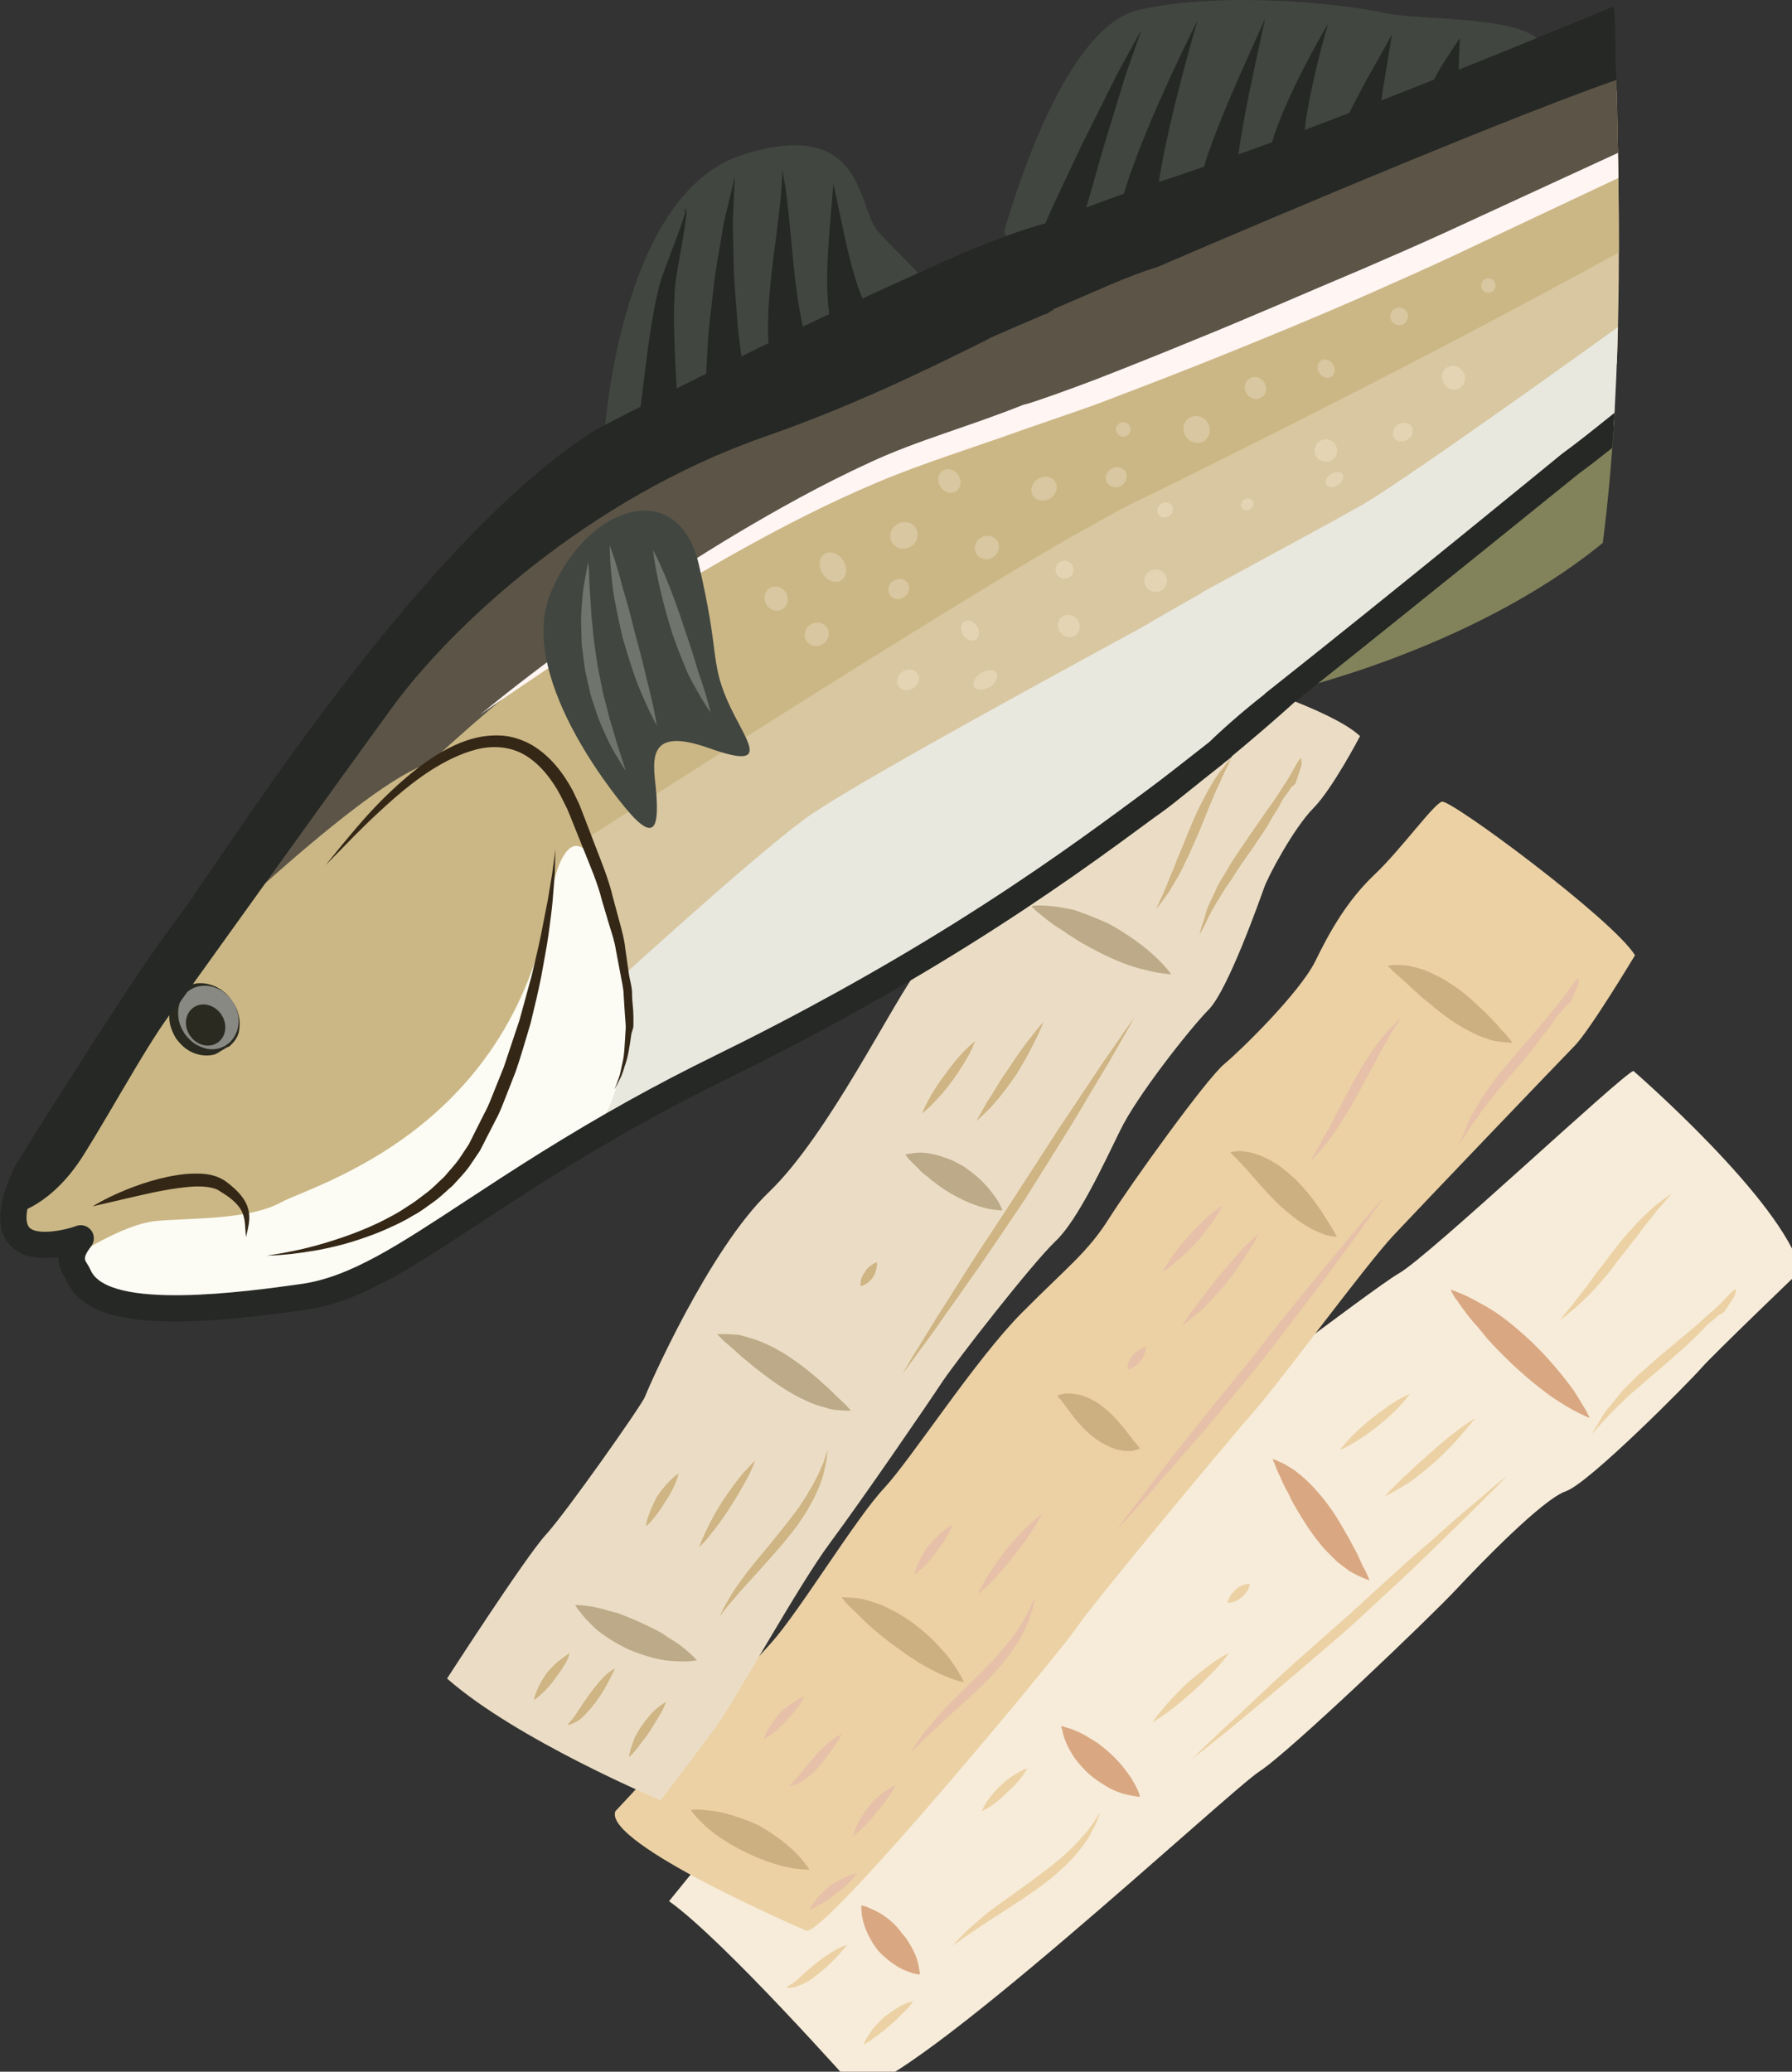 <?xml version="1.0" encoding="UTF-8" standalone="no"?>
<!-- Created with Inkscape (http://www.inkscape.org/) -->

<svg
   xmlns:dc="http://purl.org/dc/elements/1.1/"
   xmlns:cc="http://creativecommons.org/ns#"
   xmlns:rdf="http://www.w3.org/1999/02/22-rdf-syntax-ns#"
   xmlns:svg="http://www.w3.org/2000/svg"
   xmlns="http://www.w3.org/2000/svg"
   xmlns:sodipodi="http://sodipodi.sourceforge.net/DTD/sodipodi-0.dtd"
   xmlns:inkscape="http://www.inkscape.org/namespaces/inkscape"
   width="429.453mm"
   height="496.378mm"
   viewBox="0 0 429.453 496.378"
   version="1.1"
   id="svg8"
   inkscape:version="0.92.4 (5da689c313, 2019-01-14)"
   sodipodi:docname="Treska maso sušené.svg">
  <rect x="0" y="0" width="429.453" height="496.378" fill="#333333" stroke="none"/>
  <defs
     id="defs2">
    <style
       type="text/css"
       id="style2">
   <![CDATA[
    .fil3 {fill:#7F583D;fill-rule:nonzero}
    .fil2 {fill:#AF8569;fill-rule:nonzero}
    .fil4 {fill:#B79076;fill-rule:nonzero}
    .fil0 {fill:#E2BBA1;fill-rule:nonzero}
    .fil1 {fill:#EDD1BE;fill-rule:nonzero}
   ]]>
  </style>
    <style
       type="text/css"
       id="style2-9">
   <![CDATA[
    .fil3 {fill:#7F583D;fill-rule:nonzero}
    .fil2 {fill:#AF8569;fill-rule:nonzero}
    .fil4 {fill:#B79076;fill-rule:nonzero}
    .fil0 {fill:#CE8963;fill-rule:nonzero}
    .fil1 {fill:#DEB194;fill-rule:nonzero}
   ]]>
  </style>
    <style
       type="text/css"
       id="style2-0">
   <![CDATA[
    .fil19 {fill:#363338;fill-rule:nonzero}
    .fil20 {fill:#3C363F;fill-rule:nonzero}
    .fil12 {fill:#42382F;fill-rule:nonzero}
    .fil13 {fill:#594C41;fill-rule:nonzero}
    .fil8 {fill:#59555B;fill-rule:nonzero}
    .fil10 {fill:#635549;fill-rule:nonzero}
    .fil9 {fill:#6A666D;fill-rule:nonzero}
    .fil17 {fill:#6E6B70;fill-rule:nonzero}
    .fil11 {fill:#7C6C60;fill-rule:nonzero}
    .fil14 {fill:#827F84;fill-rule:nonzero}
    .fil15 {fill:#A4A4A5;fill-rule:nonzero}
    .fil18 {fill:#ADA6B2;fill-rule:nonzero}
    .fil16 {fill:#BCBBAC;fill-rule:nonzero}
    .fil3 {fill:#BDAA88;fill-rule:nonzero}
    .fil4 {fill:#CCB081;fill-rule:nonzero}
    .fil6 {fill:#CFB484;fill-rule:nonzero}
    .fil5 {fill:#D9A882;fill-rule:nonzero}
    .fil7 {fill:#E6C0A8;fill-rule:nonzero}
    .fil1 {fill:#EBD1A4;fill-rule:nonzero}
    .fil2 {fill:#EBDDC5;fill-rule:nonzero}
    .fil0 {fill:#F7ECD9;fill-rule:nonzero}
   ]]>
  </style>
    <style
       type="text/css"
       id="style2-3">
   <![CDATA[
    .fil1 {fill:#BA8A8A;fill-rule:nonzero}
    .fil6 {fill:#CCA8A3;fill-rule:nonzero}
    .fil2 {fill:#CE9F9F;fill-rule:nonzero}
    .fil4 {fill:#DBB1AF;fill-rule:nonzero}
    .fil0 {fill:#EAC4C1;fill-rule:nonzero}
    .fil5 {fill:#EDD9D6;fill-rule:nonzero}
    .fil7 {fill:#F4E0DF;fill-rule:nonzero}
    .fil3 {fill:#F6D7D2;fill-rule:nonzero}
   ]]>
  </style>
    <style
       type="text/css"
       id="style2-8">
   <![CDATA[
    .fil2 {fill:black;fill-rule:nonzero}
    .fil4 {fill:#2B2522;fill-rule:nonzero}
    .fil1 {fill:#3F3B38;fill-rule:nonzero}
    .fil5 {fill:#494239;fill-rule:nonzero}
    .fil3 {fill:#898888;fill-rule:nonzero}
    .fil0 {fill:#A59C90;fill-rule:nonzero}
    .fil6 {fill:#E0CECE;fill-rule:nonzero}
    .fil7 {fill:#EDD1D1;fill-rule:nonzero}
    .fil9 {fill:#EDD9D9;fill-rule:nonzero}
    .fil8 {fill:#EFE4E4;fill-rule:nonzero}
    .fil11 {fill:#F4DFDF;fill-rule:nonzero}
    .fil10 {fill:#F7E7E7;fill-rule:nonzero}
   ]]>
  </style>
    <style
       type="text/css"
       id="style2-08">
   <![CDATA[
    .fil19 {fill:#363338;fill-rule:nonzero}
    .fil20 {fill:#3C363F;fill-rule:nonzero}
    .fil12 {fill:#42382F;fill-rule:nonzero}
    .fil13 {fill:#594C41;fill-rule:nonzero}
    .fil8 {fill:#59555B;fill-rule:nonzero}
    .fil10 {fill:#635549;fill-rule:nonzero}
    .fil9 {fill:#6A666D;fill-rule:nonzero}
    .fil17 {fill:#6E6B70;fill-rule:nonzero}
    .fil11 {fill:#7C6C60;fill-rule:nonzero}
    .fil14 {fill:#827F84;fill-rule:nonzero}
    .fil15 {fill:#A4A4A5;fill-rule:nonzero}
    .fil18 {fill:#ADA6B2;fill-rule:nonzero}
    .fil16 {fill:#BCBBAC;fill-rule:nonzero}
    .fil3 {fill:#BDAA88;fill-rule:nonzero}
    .fil4 {fill:#CCB081;fill-rule:nonzero}
    .fil6 {fill:#CFB484;fill-rule:nonzero}
    .fil5 {fill:#D9A882;fill-rule:nonzero}
    .fil7 {fill:#E6C0A8;fill-rule:nonzero}
    .fil1 {fill:#EBD1A4;fill-rule:nonzero}
    .fil2 {fill:#EBDDC5;fill-rule:nonzero}
    .fil0 {fill:#F7ECD9;fill-rule:nonzero}
   ]]>
  </style>
  </defs>
  <sodipodi:namedview
     id="base"
     pagecolor="#ffffff"
     bordercolor="#666666"
     borderopacity="1.0"
     inkscape:pageopacity="0.0"
     inkscape:pageshadow="2"
     inkscape:zoom="0.24748737"
     inkscape:cx="595.77671"
     inkscape:cy="1204.9063"
     inkscape:document-units="mm"
     inkscape:current-layer="layer1"
     showgrid="false"
     inkscape:window-width="1920"
     inkscape:window-height="1001"
     inkscape:window-x="-9"
     inkscape:window-y="-9"
     inkscape:window-maximized="1" />
  <g
     inkscape:label="Vrstva 1"
     inkscape:groupmode="layer"
     id="layer1"
     transform="translate(101.175,126.381)">
 
 

 
 

 
 

 
 
<g
   id="g3291"
   transform="matrix(2.514,0,0,-2.514,139.5,-24.594)">
  <path
     d="m 0,0 7.663,-12.902 9.602,7.314 -8.12,10.434 z"
     style="fill:#cbb785;fill-opacity:1;fill-rule:nonzero;stroke:none"
     id="path3293"
     inkscape:connector-curvature="0" />
</g>
<g
   id="g3295"
   transform="matrix(2.514,0,0,-2.514,286.512,-93.251)">
  <path
     d="m 0,0 -0.75,-0.379 -47.991,-26.872 c 1.315,-2.307 2.59,-4.554 3.884,-6.871 -2.104,-0.932 -3.829,-1.986 -5.216,-2.73 -1.289,2.295 -2.589,4.505 -3.892,6.791 l -43.482,-24.346 -8.764,-12.4 9.813,-21.651 55.25,36.01 c -0.835,1.317 -1.635,2.644 -2.423,3.98 l 4.712,2.21 0.451,0.996 c 0.761,-1.162 1.538,-2.327 2.318,-3.5 l 17.186,11.202 18.824,16.093 C 0.183,-14.324 0.136,-7.162 0,0"
     style="fill:#d8c7a0;fill-opacity:1;fill-rule:nonzero;stroke:none"
     id="path3297"
     inkscape:connector-curvature="0" />
</g>
<g
   id="g3299"
   transform="matrix(2.514,0,0,-2.514,286.277,-104.568)">
  <path
     d="m 0,0 -43.964,-17.617 -9.938,-4.768 c 0.287,-0.563 0.577,-1.115 0.877,-1.649 2.735,-4.882 5.335,-9.792 8.064,-14.683 8.617,4.249 26.136,12.905 45.158,23.335 C 0.205,-10.257 0.116,-5.127 0,0"
     style="fill:#cbb785;fill-opacity:1;fill-rule:nonzero;stroke:none"
     id="path3301"
     inkscape:connector-curvature="0" />
</g>
<g
   id="g3303"
   transform="matrix(2.514,0,0,-2.514,285.83,-28.724)">
  <path
     d="m 0,0 -11.453,-6.94 -18.378,-13.27 -1.832,-6.943 c 0,0 17.863,3.911 30.513,14.258 C -0.604,-8.607 -0.237,-4.309 0,0"
     style="fill:#82835b;fill-opacity:1;fill-rule:nonzero;stroke:none"
     id="path3305"
     inkscape:connector-curvature="0" />
</g>
<g
   id="g3307"
   transform="matrix(2.514,0,0,-2.514,230.504,-123.291)">
  <path
     d="m 0,0 c -3.391,0.786 -15.131,2.167 -23.385,0.284 -6.448,-1.47 -11.106,-15.208 -12.838,-21.154 0.426,-0.735 0.833,-1.49 1.225,-2.255 l 20.479,4.823 29.7,14.892 C 14.597,-0.148 3.392,-0.788 0,0"
     style="fill:#414640;fill-opacity:1;fill-rule:nonzero;stroke:none"
     id="path3309"
     inkscape:connector-curvature="0" />
</g>
<g
   id="g3311"
   transform="matrix(2.514,0,0,-2.514,163.811,-92.826)">
  <path
     d="m 0,0 c 0.405,1.318 0.807,2.643 1.186,3.88 0.379,1.242 0.718,2.407 1.078,3.366 0.686,1.962 1.148,3.27 1.148,3.27 0,0 -0.673,-1.215 -1.675,-3.031 C 1.21,6.572 0.684,5.482 0.104,4.321 -0.479,3.155 -1.101,1.912 -1.72,0.671 -2.343,-0.561 -2.939,-1.873 -3.517,-3.075 -4.092,-4.298 -4.627,-5.436 -5.088,-6.413 -5.937,-8.334 -6.503,-9.612 -6.503,-9.612 l 3.605,-0.8 c 0,0 0.338,1.327 0.852,3.316 0.275,0.958 0.597,2.078 0.942,3.275 C -0.751,-2.612 -0.411,-1.327 0,0"
     style="fill:#262825;fill-opacity:1;fill-rule:nonzero;stroke:none"
     id="path3313"
     inkscape:connector-curvature="0" />
</g>
<g
   id="g3315"
   transform="matrix(2.514,0,0,-2.514,185.842,-121.569)">
  <path
     d="m 0,0 c 0,0 -2.339,-4.65 -4.4,-9.476 -0.489,-1.22 -1.019,-2.422 -1.44,-3.591 -0.215,-0.584 -0.427,-1.147 -0.622,-1.682 -0.183,-0.564 -0.353,-1.097 -0.512,-1.588 -0.145,-0.487 -0.317,-0.966 -0.404,-1.347 -0.095,-0.384 -0.179,-0.717 -0.246,-0.995 -0.138,-0.551 -0.215,-0.871 -0.215,-0.871 l 3.651,-0.547 c 0,0 0.02,0.324 0.056,0.894 0.024,0.284 0.044,0.63 0.07,1.023 0.019,0.407 0.095,0.789 0.148,1.252 0.062,0.458 0.127,0.952 0.2,1.475 0.094,0.541 0.197,1.112 0.304,1.701 0.199,1.183 0.504,2.439 0.766,3.705 C -1.484,-5.004 0,0 0,0"
     style="fill:#262825;fill-opacity:1;fill-rule:nonzero;stroke:none"
     id="path3317"
     inkscape:connector-curvature="0" />
</g>
<g
   id="g3319"
   transform="matrix(2.514,0,0,-2.514,200.535,-115.112)">
  <path
     d="m 0,0 c 0.354,1.628 0.59,2.715 0.59,2.715 0,0 -0.455,-1.015 -1.137,-2.533 -0.684,-1.518 -1.595,-3.549 -2.464,-5.611 -0.43,-1.03 -0.85,-2.072 -1.229,-3.063 -0.183,-0.502 -0.359,-0.986 -0.527,-1.445 -0.171,-0.443 -0.309,-0.929 -0.437,-1.384 -0.129,-0.453 -0.246,-0.869 -0.351,-1.238 -0.083,-0.353 -0.123,-0.628 -0.173,-0.872 -0.089,-0.479 -0.141,-0.752 -0.141,-0.752 l 3.685,-0.246 c 0,0 -0.006,0.277 -0.016,0.763 -10e-4,0.238 -0.021,0.551 -0.01,0.861 0.022,0.293 0.049,0.624 0.077,0.983 0.028,0.362 0.05,0.757 0.127,1.231 0.065,0.462 0.133,0.946 0.202,1.45 0.165,1.01 0.355,2.094 0.56,3.177 C -0.825,-3.799 -0.356,-1.625 0,0"
     style="fill:#262825;fill-opacity:1;fill-rule:nonzero;stroke:none"
     id="path3321"
     inkscape:connector-curvature="0" />
</g>
<g
   id="g3323"
   transform="matrix(2.514,0,0,-2.514,217.085,-120.686)">
  <path
     d="m 0,0 c 0,0 -1.925,-3.235 -3.533,-6.711 -0.389,-0.877 -0.805,-1.74 -1.113,-2.607 -0.166,-0.432 -0.324,-0.847 -0.475,-1.243 -0.126,-0.444 -0.247,-0.859 -0.358,-1.249 -0.099,-0.379 -0.233,-0.782 -0.26,-1.044 -0.052,-0.284 -0.095,-0.531 -0.132,-0.734 -0.068,-0.408 -0.111,-0.64 -0.111,-0.64 l 3.69,-0.147 c 0,0 -0.018,0.236 -0.047,0.645 -0.013,0.208 -0.034,0.458 -0.054,0.741 -0.038,0.313 0.009,0.538 0.009,0.848 0.015,0.304 0.025,0.633 0.036,0.985 0.047,0.384 0.093,0.789 0.144,1.209 0.085,0.847 0.268,1.753 0.426,2.668 C -1.082,-3.628 0,0 0,0"
     style="fill:#262825;fill-opacity:1;fill-rule:nonzero;stroke:none"
     id="path3325"
     inkscape:connector-curvature="0" />
</g>
<g
   id="g3327"
   transform="matrix(2.514,0,0,-2.514,230.354,-114.422)">
  <path
     d="M 0,0 C -0.483,-0.869 -1.146,-2.018 -1.796,-3.2 -2.117,-3.813 -2.442,-4.424 -2.74,-4.998 -3.061,-5.583 -3.311,-6.12 -3.509,-6.57 -3.917,-7.486 -4.191,-8.093 -4.191,-8.093 l 3.587,-0.861 c 0,0 0.05,0.663 0.126,1.654 0.031,0.506 0.082,1.074 0.173,1.65 0.082,0.595 0.169,1.225 0.255,1.86 0.202,1.298 0.437,2.611 0.595,3.6 C 0.702,0.795 0.809,1.451 0.809,1.451 0.809,1.451 0.484,0.875 0,0"
     style="fill:#262825;fill-opacity:1;fill-rule:nonzero;stroke:none"
     id="path3329"
     inkscape:connector-curvature="0" />
</g>
<g
   id="g3331"
   transform="matrix(2.514,0,0,-2.514,243.849,-109.822)">
  <path
     d="m 0,0 c -0.833,-1.523 -1.668,-3.047 -1.668,-3.047 l 3.599,-0.837 c 0,0 -0.068,1.732 -0.132,3.462 C 1.831,1.187 1.922,2.971 1.922,2.971 1.922,2.971 0.979,1.577 0,0"
     style="fill:#262825;fill-opacity:1;fill-rule:nonzero;stroke:none"
     id="path3333"
     inkscape:connector-curvature="0" />
</g>
<g
   id="g3335"
   transform="matrix(2.514,0,0,-2.514,188.223,-25.127)">
  <path
     d="M 0,0 C 0.382,-0.613 0.225,-1.4 -0.352,-1.76 -0.93,-2.121 -1.708,-1.914 -2.09,-1.301 -2.472,-0.688 -2.316,0.1 -1.736,0.46 -1.16,0.82 -0.383,0.612 0,0"
     style="fill:#d8c7a0;fill-opacity:1;fill-rule:nonzero;stroke:none"
     id="path3337"
     inkscape:connector-curvature="0" />
</g>
<g
   id="g3339"
   transform="matrix(2.514,0,0,-2.514,201.824,-34.75)">
  <path
     d="m 0,0 c 0.314,-0.503 0.189,-1.15 -0.278,-1.444 -0.468,-0.29 -1.106,-0.117 -1.418,0.385 -0.315,0.507 -0.19,1.152 0.28,1.445 C -0.948,0.678 -0.316,0.505 0,0"
     style="fill:#d8c7a0;fill-opacity:1;fill-rule:nonzero;stroke:none"
     id="path3341"
     inkscape:connector-curvature="0" />
</g>
<g
   id="g3343"
   transform="matrix(2.514,0,0,-2.514,179.671,-5.211)">
  <path
     d="m 0,0 c 0.203,-0.324 0.074,-0.771 -0.286,-0.993 -0.36,-0.226 -0.818,-0.145 -1.019,0.18 -0.205,0.326 -0.074,0.768 0.286,0.993 C -0.658,0.404 -0.203,0.326 0,0"
     style="fill:#e5d4b3;fill-opacity:1;fill-rule:nonzero;stroke:none"
     id="path3345"
     inkscape:connector-curvature="0" />
</g>
<g
   id="g3347"
   transform="matrix(2.514,0,0,-2.514,199.03,-6.343)">
  <path
     d="m 0,0 c 0.157,-0.254 0.052,-0.603 -0.239,-0.785 -0.288,-0.179 -0.649,-0.122 -0.807,0.133 -0.157,0.25 -0.051,0.602 0.237,0.782 C -0.521,0.31 -0.158,0.25 0,0"
     style="fill:#e5d4b3;fill-opacity:1;fill-rule:nonzero;stroke:none"
     id="path3349"
     inkscape:connector-curvature="0" />
</g>
<g
   id="g3351"
   transform="matrix(2.514,0,0,-2.514,218.867,-19.85)">
  <path
     d="m 0,0 c 0.314,-0.506 0.161,-1.171 -0.343,-1.484 -0.507,-0.317 -1.171,-0.162 -1.486,0.342 -0.315,0.506 -0.159,1.17 0.346,1.486 C -0.979,0.657 -0.316,0.503 0,0"
     style="fill:#e5d4b3;fill-opacity:1;fill-rule:nonzero;stroke:none"
     id="path3353"
     inkscape:connector-curvature="0" />
</g>
<g
   id="g3355"
   transform="matrix(2.514,0,0,-2.514,178.07,11.319)">
  <path
     d="M 0,0 C 0.314,-0.505 0.163,-1.169 -0.343,-1.485 -0.848,-1.8 -1.515,-1.645 -1.828,-1.141 -2.142,-0.637 -1.986,0.028 -1.482,0.343 -0.979,0.658 -0.313,0.503 0,0"
     style="fill:#e5d4b3;fill-opacity:1;fill-rule:nonzero;stroke:none"
     id="path3357"
     inkscape:connector-curvature="0" />
</g>
<g
   id="g3359"
   transform="matrix(2.514,0,0,-2.514,220.581,-12.71)">
  <path
     d="m 0,0 c 0.18,-0.289 -0.025,-0.74 -0.458,-1.01 -0.434,-0.269 -0.928,-0.256 -1.106,0.034 -0.182,0.289 0.022,0.742 0.455,1.011 C -0.677,0.305 -0.182,0.29 0,0"
     style="fill:#e5d4b3;fill-opacity:1;fill-rule:nonzero;stroke:none"
     id="path3361"
     inkscape:connector-curvature="0" />
</g>
<g
   id="g3363"
   transform="matrix(2.514,0,0,-2.514,237.141,-24.172)">
  <path
     d="m 0,0 c 0.247,-0.396 0.067,-0.954 -0.4,-1.247 -0.471,-0.292 -1.051,-0.208 -1.299,0.19 -0.246,0.395 -0.068,0.953 0.403,1.245 C -0.828,0.481 -0.247,0.396 0,0"
     style="fill:#e5d4b3;fill-opacity:1;fill-rule:nonzero;stroke:none"
     id="path3365"
     inkscape:connector-curvature="0" />
</g>
<g
   id="g3367"
   transform="matrix(2.514,0,0,-2.514,249.457,-37.318)">
  <path
     d="m 0,0 c 0.334,-0.539 0.198,-1.232 -0.305,-1.548 -0.506,-0.315 -1.187,-0.131 -1.523,0.409 -0.337,0.541 -0.203,1.236 0.3,1.551 C -1.021,0.727 -0.337,0.542 0,0"
     style="fill:#e5d4b3;fill-opacity:1;fill-rule:nonzero;stroke:none"
     id="path3369"
     inkscape:connector-curvature="0" />
</g>
<g
   id="g3371"
   transform="matrix(2.514,0,0,-2.514,218.278,-39.076)">
  <path
     d="m 0,0 c 0.269,-0.431 0.194,-0.966 -0.165,-1.19 -0.361,-0.225 -0.873,-0.056 -1.141,0.376 -0.272,0.433 -0.197,0.967 0.163,1.19 C -0.784,0.601 -0.271,0.435 0,0"
     style="fill:#d8c7a0;fill-opacity:1;fill-rule:nonzero;stroke:none"
     id="path3373"
     inkscape:connector-curvature="0" />
</g>
<g
   id="g3375"
   transform="matrix(2.514,0,0,-2.514,235.938,-51.69)">
  <path
     d="m 0,0 c 0.248,-0.397 0.128,-0.92 -0.269,-1.166 -0.398,-0.248 -0.919,-0.128 -1.168,0.27 -0.248,0.397 -0.125,0.918 0.273,1.165 C -0.769,0.516 -0.247,0.396 0,0"
     style="fill:#d8c7a0;fill-opacity:1;fill-rule:nonzero;stroke:none"
     id="path3377"
     inkscape:connector-curvature="0" />
</g>

 
 

 
 <g
   transform="matrix(0.089,0,0,0.089,-281.017,-944.293)"
   id="Vrstva_x0020_1">

  <g
   id="_695707440"
   transform="matrix(-0.865,0,0,0.865,13603.628,-130.322)">
   <path
   inkscape:connector-curvature="0"
   d="m 7785,14729 c 0,0 270,259 308,302 38,44 351,360 423,385 73,25 268,227 342,306 75,81 520,507 612,566 91,58 1100,1000 1257,988 0,0 411,-464 581,-584 0,0 -554,-688 -634,-734 -80,-47 -319,-186 -412,-276 -94,-90 -388,-348 -477,-399 -89,-52 -660,-493 -749,-545 -90,-50 -693,-618 -730,-630 0,0 -464,402 -521,621 z"
   style="fill:#f7ecd9;fill-rule:nonzero"
   id="path7"
   class="fil0" />

   <path
   inkscape:connector-curvature="0"
   d="m 8301,13748 c 0,0 141,235 189,283 48,49 477,497 563,589 87,93 349,450 425,537 78,88 515,613 563,686 48,72 778,953 839,941 0,0 635,-272 595,-372 0,0 -397,-425 -486,-525 -89,-100 -264,-389 -351,-481 -86,-93 -283,-399 -428,-545 -144,-145 -206,-189 -273,-296 -68,-107 -302,-433 -358,-479 -55,-46 -233,-221 -282,-318 -47,-97 -102,-192 -184,-270 -82,-77 -185,-221 -211,-228 -27,-8 -532,366 -601,478 z"
   style="fill:#ebd1a4;fill-rule:nonzero"
   id="path9"
   class="fil1" />

   <path
   inkscape:connector-curvature="0"
   d="m 9157,13066 c 0,0 86,165 146,225 60,61 141,212 153,248 13,36 112,317 172,378 60,61 226,272 276,377 51,104 132,279 201,344 70,66 306,368 354,440 48,73 247,363 348,499 101,136 299,497 357,575 57,78 170,226 170,226 0,0 447,-187 665,-379 0,0 -244,-378 -307,-447 -62,-67 -302,-408 -309,-430 -8,-22 -198,-458 -387,-638 -187,-180 -388,-598 -469,-699 -82,-103 -142,-212 -221,-307 -79,-94 -142,-259 -226,-344 -84,-86 -143,-267 -201,-297 l -58,-29 c 0,0 -548,147 -664,258 z"
   style="fill:#ebddc5;fill-rule:nonzero"
   id="path11"
   class="fil2" />

   <path
   inkscape:connector-curvature="0"
   d="m 9745,13807 c 0,0 5,-8 14,-18 9,-11 23,-25 40,-41 35,-32 85,-68 138,-97 28,-13 57,-25 85,-35 13,-5 26,-10 39,-12 14,-3 27,-5 39,-7 23,-3 44,-4 58,-4 14,0 22,2 22,2 0,0 -5,6 -16,16 -11,9 -26,22 -45,36 -9,7 -19,13 -30,20 -10,6 -21,15 -33,22 -24,16 -50,31 -76,44 -54,29 -110,51 -156,61 -22,6 -42,9 -57,11 -13,2 -22,2 -22,2 z"
   style="fill:#bdaa88;fill-rule:nonzero"
   id="path13"
   class="fil3" />

   <path
   inkscape:connector-curvature="0"
   d="m 10270,14542 c 0,0 2,-6 7,-16 5,-10 13,-23 24,-37 10,-14 23,-28 38,-43 16,-15 34,-28 52,-41 10,-5 20,-11 30,-16 10,-5 21,-9 31,-12 20,-8 41,-12 59,-14 18,-2 33,0 44,2 11,1 17,3 17,3 0,0 -3,6 -10,14 -8,8 -18,18 -30,30 -5,6 -12,12 -19,18 -8,5 -15,12 -22,18 -16,12 -33,25 -51,36 -36,22 -76,40 -110,49 -17,5 -32,7 -42,8 -12,1 -18,1 -18,1 z"
   style="fill:#bdaa88;fill-rule:nonzero"
   id="path15"
   class="fil3" />

   <path
   inkscape:connector-curvature="0"
   d="m 10742,15165 c 0,0 5,-6 15,-17 5,-5 11,-10 18,-17 7,-6 15,-14 23,-22 8,-8 16,-16 26,-24 9,-8 19,-18 29,-26 21,-18 45,-37 69,-53 13,-9 26,-18 39,-25 13,-8 27,-15 40,-21 13,-6 26,-12 39,-16 13,-4 26,-8 37,-11 6,-2 12,-3 17,-4 6,0 11,-1 16,-1 9,-1 18,-1 26,-1 14,0 22,0 22,0 0,0 -6,7 -16,17 -5,5 -11,10 -18,16 -7,6 -15,13 -23,20 -8,8 -17,16 -27,24 -10,8 -20,16 -30,25 -21,16 -45,35 -70,52 -25,17 -50,33 -77,46 -13,6 -25,12 -38,17 -13,5 -26,9 -38,12 -11,4 -22,6 -31,7 -9,1 -18,1 -26,2 -14,1 -22,0 -22,0 z"
   style="fill:#bdaa88;fill-rule:nonzero"
   id="path17"
   class="fil3" />

   <path
   inkscape:connector-curvature="0"
   d="m 11221,15942 c 0,0 5,-5 14,-14 9,-9 23,-21 39,-33 8,-6 17,-11 27,-18 10,-6 19,-12 29,-19 21,-12 44,-23 66,-33 23,-11 47,-20 70,-29 12,-3 23,-6 34,-9 10,-4 21,-6 30,-8 20,-5 37,-7 50,-8 13,-1 20,-1 20,-1 0,0 -3,7 -11,17 -8,10 -18,23 -33,38 -7,7 -15,15 -24,23 -9,8 -19,14 -30,22 -20,14 -44,27 -67,38 -26,11 -51,20 -75,26 -25,7 -48,10 -68,11 -20,1 -38,1 -50,0 -13,-1 -21,-3 -21,-3 z"
   style="fill:#bdaa88;fill-rule:nonzero"
   id="path19"
   class="fil3" />

   <path
   inkscape:connector-curvature="0"
   d="m 8683,14020 c 0,0 4,-6 13,-17 4,-5 9,-11 16,-18 6,-6 14,-15 20,-23 8,-7 15,-16 23,-24 8,-8 18,-18 27,-26 19,-18 41,-38 63,-55 25,-17 48,-34 75,-46 12,-7 24,-12 37,-17 12,-4 24,-8 36,-10 6,-2 11,-3 16,-4 6,0 11,-1 16,-1 9,-1 18,-1 25,-1 14,1 21,3 21,3 0,0 -6,5 -15,15 -5,4 -11,10 -18,16 -6,4 -13,12 -22,19 -7,7 -15,15 -24,23 -9,7 -18,16 -28,25 -9,8 -20,16 -31,25 -9,9 -21,18 -32,26 -23,18 -47,34 -71,47 -12,6 -24,13 -37,19 -12,5 -23,9 -35,13 -10,4 -21,6 -30,7 -9,2 -17,2 -23,3 -14,1 -22,1 -22,1 z"
   style="fill:#ccb081;fill-rule:nonzero"
   id="path21"
   class="fil4" />

   <path
   inkscape:connector-curvature="0"
   d="m 9229,14624 c 0,0 3,-6 10,-18 6,-10 15,-25 26,-42 21,-34 51,-76 90,-116 20,-18 41,-37 64,-52 23,-14 46,-25 68,-31 11,-4 21,-5 30,-6 9,-2 17,-2 24,-1 13,1 20,3 20,3 0,0 -5,5 -13,14 -5,3 -10,10 -16,16 -6,5 -11,13 -18,19 -26,29 -57,67 -94,104 -37,36 -81,71 -121,90 -19,9 -37,16 -50,18 -12,2 -20,2 -20,2 z"
   style="fill:#ccb081;fill-rule:nonzero"
   id="path23"
   class="fil4" />

   <path
   inkscape:connector-curvature="0"
   d="m 9842,15283 c 0,0 3,-5 10,-13 3,-3 7,-8 11,-12 3,-5 7,-10 11,-15 8,-11 18,-24 29,-36 10,-13 23,-27 37,-39 7,-7 15,-13 23,-19 8,-7 17,-11 25,-16 18,-10 37,-17 54,-19 8,-2 16,-2 23,-2 7,-1 14,1 18,2 10,2 16,4 16,4 0,0 -3,6 -10,13 -6,7 -13,18 -22,29 -16,22 -37,50 -66,76 -14,12 -31,25 -49,34 -17,10 -36,17 -53,19 -9,2 -17,2 -24,2 -7,0 -14,-1 -18,-3 -10,-2 -15,-5 -15,-5 z"
   style="fill:#ccb081;fill-rule:nonzero"
   id="path25"
   class="fil4" />

   <path
   inkscape:connector-curvature="0"
   d="m 10390,16010 c 0,0 4,-7 10,-20 7,-12 17,-28 30,-46 13,-19 31,-38 50,-58 19,-20 42,-39 65,-57 12,-9 25,-17 37,-25 12,-8 26,-15 38,-21 13,-6 25,-13 38,-17 12,-4 24,-8 35,-11 22,-7 43,-7 57,-8 14,-1 21,-1 21,-1 0,0 -5,7 -14,17 -9,11 -23,22 -38,38 -8,8 -17,17 -26,25 -8,8 -18,16 -28,25 -20,17 -42,35 -65,51 -12,8 -23,17 -35,25 -12,8 -24,15 -35,23 -23,13 -46,26 -66,35 -21,9 -39,16 -52,20 -13,4 -22,5 -22,5 z"
   style="fill:#ccb081;fill-rule:nonzero"
   id="path27"
   class="fil4" />

   <path
   inkscape:connector-curvature="0"
   d="m 10871,16594 c 0,0 4,-7 11,-16 8,-11 19,-24 34,-39 28,-28 70,-59 115,-84 49,-22 99,-38 140,-44 20,-2 37,-4 49,-4 13,0 20,1 20,1 0,0 -4,7 -12,16 -8,10 -21,22 -35,36 -30,27 -73,55 -118,77 -46,23 -95,41 -135,49 -19,5 -36,6 -49,7 -12,1 -20,1 -20,1 z"
   style="fill:#ccb081;fill-rule:nonzero"
   id="path29"
   class="fil4" />

   <path
   inkscape:connector-curvature="0"
   d="m 8442,15188 c 0,0 4,-9 12,-24 9,-15 21,-35 36,-59 33,-46 80,-103 133,-154 27,-25 55,-50 83,-71 14,-10 28,-21 42,-29 14,-9 27,-16 40,-23 25,-14 46,-24 62,-30 16,-7 25,-9 25,-9 0,0 -4,9 -13,24 -10,13 -23,33 -40,55 -9,11 -18,23 -29,34 -10,12 -21,25 -31,38 -23,26 -49,52 -75,77 -54,51 -112,98 -160,127 -24,15 -45,26 -60,33 -16,8 -25,11 -25,11 z"
   style="fill:#d9a882;fill-rule:nonzero"
   id="path31"
   class="fil5" />

   <path
   inkscape:connector-curvature="0"
   d="m 9128,15693 c 0,0 2,-8 8,-20 3,-7 7,-15 12,-23 4,-9 9,-19 13,-29 5,-10 10,-21 16,-31 6,-11 12,-24 19,-35 14,-24 28,-50 45,-75 9,-13 18,-25 27,-37 9,-11 19,-23 29,-34 19,-21 40,-40 60,-55 9,-7 19,-13 28,-18 8,-5 16,-9 22,-11 13,-7 22,-9 22,-9 0,0 -3,9 -9,22 -2,6 -5,14 -9,22 -4,8 -9,18 -13,28 -5,11 -10,22 -17,33 -5,11 -11,24 -18,36 -13,23 -29,49 -46,75 -17,24 -35,49 -56,71 -10,10 -20,20 -30,30 -11,9 -21,17 -31,24 -10,8 -19,13 -28,17 -8,5 -16,8 -23,11 -13,6 -21,8 -21,8 z"
   style="fill:#d9a882;fill-rule:nonzero"
   id="path33"
   class="fil5" />

   <path
   inkscape:connector-curvature="0"
   d="m 9842,16367 c 0,0 1,-7 5,-16 4,-10 11,-23 19,-37 9,-14 20,-29 32,-44 12,-14 26,-29 41,-42 15,-13 30,-26 47,-36 8,-5 16,-9 23,-14 8,-4 16,-9 23,-12 15,-7 28,-12 38,-14 10,-4 17,-5 17,-5 0,0 -1,6 -4,17 -2,10 -6,23 -13,39 -7,15 -16,32 -28,48 -12,16 -27,32 -42,46 -17,14 -34,26 -51,36 -17,11 -35,18 -50,23 -16,5 -30,7 -40,9 -11,2 -17,2 -17,2 z"
   style="fill:#d9a882;fill-rule:nonzero"
   id="path35"
   class="fil5" />

   <path
   inkscape:connector-curvature="0"
   d="m 10527,16920 c 0,0 0,-5 2,-14 1,-10 4,-22 8,-36 5,-13 12,-29 20,-42 5,-8 9,-15 14,-22 5,-7 12,-13 17,-21 21,-27 48,-48 73,-61 13,-6 24,-11 33,-15 9,-2 15,-4 15,-4 0,0 1,6 0,15 0,10 -2,22 -6,37 -7,27 -24,62 -47,90 -24,26 -53,47 -79,59 -14,5 -25,10 -35,12 -9,2 -15,2 -15,2 z"
   style="fill:#d9a882;fill-rule:nonzero"
   id="path37"
   class="fil5" />

   <path
   inkscape:connector-curvature="0"
   d="m 9341,13134 c 0,0 8,7 16,23 9,15 20,38 37,62 8,13 17,26 26,40 9,15 21,29 31,44 20,30 44,63 66,96 11,16 22,33 33,49 11,16 20,34 30,50 10,16 20,31 26,47 7,16 15,31 21,45 7,13 10,27 13,38 4,12 7,22 10,30 5,18 7,27 7,27 0,0 -5,-9 -13,-24 -9,-16 -17,-38 -33,-64 -7,-13 -16,-26 -24,-40 -9,-16 -20,-30 -30,-45 -19,-31 -42,-64 -65,-96 -11,-17 -22,-33 -33,-49 -11,-16 -21,-34 -30,-50 -10,-16 -20,-31 -28,-47 -7,-16 -21,-28 -28,-42 -3,-6 -14,-10 -16,-17 -2,-6 -4,-13 -6,-18 -4,-12 -7,-22 -10,-31 -5,-16 0,-28 0,-28 z"
   style="fill:#cfb484;fill-rule:nonzero"
   id="path39"
   class="fil6" />

   <path
   inkscape:connector-curvature="0"
   d="m 9557,13133 c 0,0 5,7 15,17 4,6 10,13 16,21 7,8 13,17 20,27 13,21 28,47 42,75 15,28 27,58 40,88 12,31 25,61 37,90 5,14 10,28 16,40 6,14 11,26 15,37 9,23 18,42 24,55 7,13 9,21 9,21 0,0 -5,-7 -14,-18 -8,-12 -22,-28 -34,-50 -13,-21 -28,-46 -41,-75 -7,-14 -14,-27 -20,-43 -7,-14 -13,-30 -20,-45 -13,-30 -25,-61 -36,-88 -7,-15 -12,-29 -17,-41 -6,-13 -12,-25 -17,-36 -9,-23 -19,-41 -26,-55 -5,-13 -9,-20 -9,-20 z"
   style="fill:#cfb484;fill-rule:nonzero"
   id="path41"
   class="fil6" />

   <path
   inkscape:connector-curvature="0"
   d="m 9859,13941 c 0,0 12,17 33,46 20,31 51,73 85,124 34,52 75,112 118,177 42,65 87,134 132,204 45,70 91,138 133,203 42,65 80,127 114,179 33,53 59,97 79,128 18,32 29,50 29,50 0,0 -13,-17 -34,-46 -21,-30 -53,-70 -88,-122 -36,-50 -78,-110 -122,-173 -44,-65 -91,-133 -137,-202 -44,-70 -88,-140 -129,-206 -41,-66 -77,-129 -110,-183 -32,-53 -57,-98 -75,-129 -18,-32 -28,-50 -28,-50 z"
   style="fill:#cfb484;fill-rule:nonzero"
   id="path43"
   class="fil6" />

   <path
   inkscape:connector-curvature="0"
   d="m 10661,14703 c 0,0 7,3 15,8 8,5 17,12 22,22 7,9 11,19 13,28 2,9 1,17 1,17 0,0 -7,-1 -15,-6 -8,-4 -17,-12 -24,-22 -6,-9 -10,-21 -11,-29 -2,-9 -1,-18 -1,-18 z"
   style="fill:#cfb484;fill-rule:nonzero"
   id="path45"
   class="fil6" />

   <path
   inkscape:connector-curvature="0"
   d="m 10143,13956 c 0,0 16,17 37,45 22,27 49,65 74,104 14,19 26,38 37,57 6,9 11,18 16,26 6,9 11,16 15,24 18,30 29,52 29,52 0,0 -18,-16 -43,-41 -12,-13 -26,-29 -39,-46 -14,-18 -27,-36 -41,-56 -24,-39 -47,-80 -62,-112 -16,-31 -23,-53 -23,-53 z"
   style="fill:#cfb484;fill-rule:nonzero"
   id="path47"
   class="fil6" />

   <path
   inkscape:connector-curvature="0"
   d="m 10355,14015 c 0,0 14,11 33,30 19,19 41,46 61,74 21,28 40,57 52,81 13,23 19,40 19,40 0,0 -15,-11 -33,-30 -19,-19 -42,-45 -62,-73 -21,-29 -39,-58 -52,-82 -12,-23 -18,-40 -18,-40 z"
   style="fill:#cfb484;fill-rule:nonzero"
   id="path49"
   class="fil6" />

   <path
   inkscape:connector-curvature="0"
   d="m 10814,15287 c 0,0 3,9 9,26 2,8 6,18 11,28 4,11 9,23 16,35 6,13 14,27 23,41 7,15 18,28 27,44 21,29 44,59 69,89 24,31 49,60 72,88 24,29 44,57 61,81 16,25 28,46 36,61 8,16 12,25 12,25 0,0 -7,-8 -17,-22 -10,-13 -27,-31 -45,-53 -39,-44 -92,-100 -143,-161 -12,-15 -24,-30 -36,-46 -11,-16 -22,-32 -31,-47 -9,-17 -19,-32 -26,-48 -7,-15 -14,-31 -18,-44 -5,-14 -9,-28 -11,-40 -3,-12 -5,-22 -6,-31 -2,-17 -3,-26 -3,-26 z"
   style="fill:#cfb484;fill-rule:nonzero"
   id="path51"
   class="fil6" />

   <path
   inkscape:connector-curvature="0"
   d="m 11040,15320 c 0,0 15,15 35,37 20,23 44,56 66,89 22,34 41,70 54,98 13,27 19,46 19,46 0,0 -16,-14 -34,-38 -20,-24 -43,-55 -64,-89 -22,-34 -42,-69 -56,-96 -14,-27 -20,-47 -20,-47 z"
   style="fill:#cfb484;fill-rule:nonzero"
   id="path53"
   class="fil6" />

   <path
   inkscape:connector-curvature="0"
   d="m 11278,15361 c 0,0 11,6 25,20 13,12 28,31 42,51 12,22 22,45 28,63 6,17 7,30 7,30 0,0 -11,-8 -22,-22 -12,-14 -26,-33 -38,-54 -14,-20 -25,-41 -32,-58 -7,-17 -10,-30 -10,-30 z"
   style="fill:#cfb484;fill-rule:nonzero"
   id="path55"
   class="fil6" />

   <path
   inkscape:connector-curvature="0"
   d="m 11317,16072 c 0,0 13,6 28,19 16,13 33,33 48,55 7,10 14,22 20,33 5,11 9,22 12,32 6,19 8,33 8,33 0,0 -11,-9 -24,-25 -5,-7 -12,-16 -19,-26 -8,-9 -15,-19 -22,-30 -7,-11 -14,-21 -20,-32 -6,-10 -12,-20 -17,-28 -9,-18 -14,-31 -14,-31 z"
   style="fill:#cfb484;fill-rule:nonzero"
   id="path57"
   class="fil6" />

   <path
   inkscape:connector-curvature="0"
   d="m 11476,15967 c 0,0 14,7 30,22 17,16 35,39 52,62 17,23 32,48 44,65 6,9 12,15 16,20 4,4 7,7 7,7 0,0 -3,0 -10,-1 -7,-3 -16,-7 -26,-13 -18,-14 -39,-37 -56,-61 -17,-23 -31,-48 -41,-68 -10,-19 -16,-33 -16,-33 z"
   style="fill:#cfb484;fill-rule:nonzero"
   id="path59"
   class="fil6" />

   <path
   inkscape:connector-curvature="0"
   d="m 11617,15920 c 0,0 11,6 25,17 14,10 31,26 46,44 14,19 25,40 32,57 7,16 9,28 9,28 0,0 -11,-6 -24,-19 -13,-11 -28,-28 -41,-46 -14,-18 -27,-38 -36,-53 -8,-16 -11,-28 -11,-28 z"
   style="fill:#cfb484;fill-rule:nonzero"
   id="path61"
   class="fil6" />

   <path
   inkscape:connector-curvature="0"
   d="m 8477,13819 c 0,0 9,6 19,21 11,14 24,36 43,58 9,12 20,24 30,37 10,13 23,26 35,41 23,29 50,58 75,88 13,16 26,31 39,46 13,15 23,31 35,46 10,16 22,30 30,45 9,15 17,29 25,42 7,13 13,26 17,38 5,11 9,21 12,29 7,16 10,25 10,25 0,0 -6,-8 -15,-23 -9,-14 -22,-36 -40,-59 -8,-12 -17,-25 -28,-38 -9,-15 -22,-28 -33,-42 -23,-29 -49,-59 -75,-89 -13,-15 -25,-31 -38,-46 -12,-15 -23,-31 -35,-46 -11,-15 -23,-29 -32,-44 -9,-15 -24,-26 -32,-39 -3,-6 -15,-9 -17,-15 -4,-7 -6,-12 -8,-18 -5,-11 -9,-21 -13,-29 -7,-16 -4,-28 -4,-28 z"
   style="fill:#e6c0a8;fill-rule:nonzero"
   id="path63"
   class="fil7" />

   <path
   inkscape:connector-curvature="0"
   d="m 9030,13943 c 0,0 7,5 17,16 5,5 11,11 18,19 8,7 15,15 22,25 16,20 34,44 50,70 17,26 33,55 49,84 15,29 31,58 45,85 7,13 14,27 20,40 7,12 14,23 20,35 11,21 22,39 29,51 7,13 10,20 10,20 0,0 -5,-5 -15,-16 -9,-11 -25,-26 -39,-46 -16,-20 -33,-44 -48,-71 -8,-13 -17,-26 -25,-40 -8,-15 -16,-29 -24,-43 -15,-30 -31,-58 -46,-85 -7,-13 -13,-27 -20,-39 -7,-12 -14,-24 -20,-34 -11,-22 -23,-39 -30,-51 -9,-13 -13,-20 -13,-20 z"
   style="fill:#e6c0a8;fill-rule:nonzero"
   id="path65"
   class="fil7" />

   <path
   inkscape:connector-curvature="0"
   d="m 9083,14502 c 0,0 14,16 39,43 22,28 57,67 96,115 40,48 86,104 135,164 49,60 100,125 151,191 52,63 105,127 153,188 49,61 93,118 132,167 38,49 68,91 91,119 21,30 33,46 33,46 0,0 -14,-15 -38,-42 -24,-27 -60,-65 -99,-112 -41,-47 -89,-102 -140,-161 -50,-59 -102,-123 -155,-187 -52,-65 -102,-131 -149,-193 -48,-61 -90,-119 -127,-169 -38,-50 -67,-93 -88,-122 -22,-30 -34,-47 -34,-47 z"
   style="fill:#e6c0a8;fill-rule:nonzero"
   id="path67"
   class="fil7" />

   <path
   inkscape:connector-curvature="0"
   d="m 9824,14967 c 0,0 7,2 15,6 8,4 18,11 25,20 7,8 13,17 15,26 2,9 2,18 2,18 0,0 -6,-1 -15,-5 -8,-4 -18,-11 -25,-20 -8,-9 -12,-19 -15,-28 -3,-9 -2,-17 -2,-17 z"
   style="fill:#e6c0a8;fill-rule:nonzero"
   id="path69"
   class="fil7" />

   <path
   inkscape:connector-curvature="0"
   d="m 9473,14615 c 0,0 18,15 43,40 24,26 54,61 84,96 13,18 28,36 41,54 8,8 13,17 19,25 6,8 12,15 18,22 20,27 32,49 32,49 0,0 -19,-14 -45,-37 -14,-12 -30,-25 -44,-42 -15,-15 -30,-33 -46,-51 -28,-37 -55,-75 -73,-105 -19,-29 -29,-51 -29,-51 z"
   style="fill:#e6c0a8;fill-rule:nonzero"
   id="path71"
   class="fil7" />

   <path
   inkscape:connector-curvature="0"
   d="m 9585,14527 c 0,0 15,9 36,26 19,17 45,41 68,67 24,26 45,54 60,76 14,21 22,38 22,38 0,0 -15,-9 -35,-27 -22,-17 -47,-41 -70,-66 -23,-26 -44,-54 -59,-76 -15,-22 -22,-38 -22,-38 z"
   style="fill:#e6c0a8;fill-rule:nonzero"
   id="path73"
   class="fil7" />

   <path
   inkscape:connector-curvature="0"
   d="m 10168,15746 c 0,0 5,9 12,24 3,9 8,17 13,28 6,11 12,22 20,33 7,13 16,26 26,39 10,14 21,27 33,40 22,27 49,56 77,83 27,27 55,54 81,80 26,26 49,52 67,74 20,23 34,44 43,58 9,15 14,23 14,23 0,0 -7,-7 -19,-19 -12,-13 -30,-30 -51,-49 -41,-40 -101,-91 -157,-145 -14,-15 -28,-29 -40,-43 -14,-14 -25,-31 -37,-44 -10,-16 -22,-31 -30,-45 -9,-15 -16,-29 -23,-43 -6,-13 -11,-26 -14,-38 -4,-11 -8,-21 -9,-29 -4,-17 -6,-27 -6,-27 z"
   style="fill:#e6c0a8;fill-rule:nonzero"
   id="path75"
   class="fil7" />

   <path
   inkscape:connector-curvature="0"
   d="m 10146,15485 c 0,0 16,12 38,33 23,21 50,50 76,81 25,32 47,66 63,92 15,26 24,45 24,45 0,0 -18,-13 -39,-34 -21,-22 -48,-52 -72,-83 -26,-32 -49,-64 -65,-90 -16,-26 -25,-44 -25,-44 z"
   style="fill:#e6c0a8;fill-rule:nonzero"
   id="path77"
   class="fil7" />

   <path
   inkscape:connector-curvature="0"
   d="m 10426,15520 c 0,0 12,6 26,18 14,12 32,29 48,47 14,20 27,42 34,59 7,17 10,30 10,30 0,0 -11,-7 -25,-19 -13,-12 -29,-31 -43,-50 -15,-19 -28,-39 -37,-55 -9,-17 -13,-30 -13,-30 z"
   style="fill:#e6c0a8;fill-rule:nonzero"
   id="path79"
   class="fil7" />

   <path
   inkscape:connector-curvature="0"
   d="m 10603,16331 c 0,0 13,5 29,17 17,10 36,29 54,49 7,10 16,21 22,31 7,10 12,22 16,31 8,18 11,31 11,31 0,0 -11,-8 -25,-22 -8,-6 -15,-15 -23,-23 -9,-9 -16,-19 -24,-29 -9,-10 -17,-19 -24,-28 -7,-10 -13,-20 -19,-28 -11,-16 -17,-29 -17,-29 z"
   style="fill:#e6c0a8;fill-rule:nonzero"
   id="path81"
   class="fil7" />

   <path
   inkscape:connector-curvature="0"
   d="m 10770,16172 c 0,0 14,6 32,19 18,14 39,35 58,57 19,22 36,44 50,60 7,8 13,15 18,19 5,4 8,5 8,5 0,0 -4,1 -10,0 -7,-1 -17,-5 -27,-10 -21,-12 -43,-32 -62,-54 -19,-23 -36,-46 -47,-64 -13,-18 -20,-32 -20,-32 z"
   style="fill:#e6c0a8;fill-rule:nonzero"
   id="path83"
   class="fil7" />

   <path
   inkscape:connector-curvature="0"
   d="m 10887,16054 c 0,0 11,4 26,14 15,9 34,22 50,39 16,18 29,37 38,53 8,16 12,27 12,27 0,0 -12,-5 -26,-16 -14,-10 -30,-25 -45,-42 -16,-17 -31,-34 -41,-49 -10,-15 -14,-26 -14,-26 z"
   style="fill:#e6c0a8;fill-rule:nonzero"
   id="path85"
   class="fil7" />

   <path
   inkscape:connector-curvature="0"
   d="m 7987,14787 c 0,0 11,5 22,18 12,12 29,32 52,51 11,10 23,20 35,31 12,13 27,23 41,36 28,23 58,48 89,74 15,13 30,27 45,40 15,12 28,26 42,39 13,13 27,26 37,40 12,13 21,26 31,38 11,10 17,23 24,33 6,11 12,20 16,27 10,15 14,24 14,24 0,0 -7,-8 -18,-21 -12,-12 -28,-31 -49,-52 -10,-10 -22,-22 -34,-33 -11,-12 -26,-24 -40,-36 -27,-24 -58,-50 -88,-76 -15,-13 -29,-26 -45,-39 -14,-12 -28,-26 -42,-39 -13,-13 -26,-25 -38,-39 -11,-13 -28,-21 -38,-33 -5,-5 -16,-7 -20,-13 -3,-5 -8,-11 -11,-16 -6,-10 -12,-19 -17,-26 -10,-15 -8,-28 -8,-28 z"
   style="fill:#ebd1a4;fill-rule:nonzero"
   id="path87"
   class="fil1" />

   <path
   inkscape:connector-curvature="0"
   d="m 8187,14490 c 0,0 7,5 19,13 6,4 13,10 21,16 8,5 17,13 26,22 18,16 40,37 60,61 22,22 41,48 62,75 20,26 40,52 58,76 9,12 17,25 26,35 9,12 17,22 25,32 14,19 28,35 37,46 9,12 14,18 14,18 0,0 -6,-5 -18,-14 -10,-9 -28,-21 -46,-39 -18,-17 -39,-37 -59,-61 -10,-12 -21,-23 -31,-36 -10,-13 -20,-27 -30,-40 -20,-25 -40,-51 -59,-75 -9,-13 -18,-25 -26,-35 -9,-11 -18,-21 -25,-31 -15,-20 -30,-34 -39,-46 -10,-10 -15,-17 -15,-17 z"
   style="fill:#ebd1a4;fill-rule:nonzero"
   id="path89"
   class="fil1" />

   <path
   inkscape:connector-curvature="0"
   d="m 8696,15365 c 0,0 15,13 44,36 26,23 67,57 114,97 46,42 101,89 159,140 58,53 119,108 180,164 62,55 124,109 182,161 58,53 110,102 155,145 47,41 83,78 110,102 26,26 41,40 41,40 0,0 -16,-12 -45,-35 -28,-23 -69,-54 -116,-94 -48,-40 -104,-87 -163,-137 -60,-51 -122,-104 -184,-159 -61,-57 -122,-113 -179,-166 -56,-54 -107,-104 -152,-148 -45,-43 -80,-80 -107,-106 -25,-26 -39,-40 -39,-40 z"
   style="fill:#ebd1a4;fill-rule:nonzero"
   id="path91"
   class="fil1" />

   <path
   inkscape:connector-curvature="0"
   d="m 9500,15704 c 0,0 8,0 17,3 9,3 19,8 27,15 8,8 16,17 20,26 4,8 6,15 6,15 0,0 -8,1 -17,-2 -9,-2 -19,-8 -28,-15 -8,-7 -16,-17 -20,-25 -4,-8 -5,-17 -5,-17 z"
   style="fill:#ebd1a4;fill-rule:nonzero"
   id="path93"
   class="fil1" />

   <path
   inkscape:connector-curvature="0"
   d="m 8799,15189 c 0,0 20,12 49,33 28,21 63,50 98,82 17,15 35,30 50,45 8,8 15,15 23,21 7,7 14,14 20,20 26,24 41,42 41,42 0,0 -22,-10 -51,-28 -16,-9 -34,-20 -50,-34 -18,-13 -36,-29 -54,-44 -34,-31 -67,-65 -89,-92 -23,-26 -37,-45 -37,-45 z"
   style="fill:#ebd1a4;fill-rule:nonzero"
   id="path95"
   class="fil1" />

   <path
   inkscape:connector-curvature="0"
   d="m 9002,15113 c 0,0 16,7 39,20 23,14 51,34 79,56 27,22 53,45 71,65 18,19 28,33 28,33 0,0 -17,-6 -40,-20 -22,-13 -52,-33 -79,-55 -27,-22 -53,-45 -70,-65 -18,-19 -28,-34 -28,-34 z"
   style="fill:#ebd1a4;fill-rule:nonzero"
   id="path97"
   class="fil1" />

   <path
   inkscape:connector-curvature="0"
   d="m 9966,16417 c 0,0 6,8 16,23 4,7 9,15 17,24 7,10 15,20 25,30 10,12 20,23 33,35 10,11 24,22 37,34 28,23 59,46 90,69 31,23 63,45 92,66 31,22 57,43 79,63 23,19 40,37 52,49 11,14 18,21 18,21 0,0 -8,-6 -22,-16 -13,-10 -34,-24 -58,-40 -48,-33 -115,-73 -178,-118 -17,-12 -32,-23 -48,-36 -15,-12 -29,-26 -43,-38 -13,-13 -26,-26 -37,-39 -11,-13 -21,-26 -29,-38 -9,-12 -15,-25 -20,-35 -7,-11 -11,-21 -14,-29 -7,-15 -10,-25 -10,-25 z"
   style="fill:#ebd1a4;fill-rule:nonzero"
   id="path99"
   class="fil1" />

   <path
   inkscape:connector-curvature="0"
   d="m 9565,15919 c 0,0 18,9 44,26 25,18 57,43 87,69 29,28 57,57 76,81 20,23 31,40 31,40 0,0 -18,-10 -43,-28 -24,-17 -55,-43 -85,-70 -30,-27 -58,-56 -79,-78 -19,-22 -31,-40 -31,-40 z"
   style="fill:#ebd1a4;fill-rule:nonzero"
   id="path101"
   class="fil1" />

   <path
   inkscape:connector-curvature="0"
   d="m 10193,16279 c 0,0 13,4 29,13 16,9 36,23 54,40 18,17 33,36 44,52 10,16 14,28 14,28 0,0 -12,-6 -27,-15 -15,-11 -34,-26 -51,-43 -18,-16 -35,-34 -46,-49 -11,-14 -17,-26 -17,-26 z"
   style="fill:#ebd1a4;fill-rule:nonzero"
   id="path103"
   class="fil1" />

   <path
   inkscape:connector-curvature="0"
   d="m 10548,17003 c 0,0 13,3 31,11 18,8 40,24 61,40 9,9 18,19 27,28 9,9 14,18 20,27 11,17 16,30 16,30 0,0 -13,-7 -28,-18 -8,-6 -17,-12 -27,-20 -10,-7 -19,-15 -29,-24 -9,-8 -19,-16 -27,-25 -8,-9 -17,-16 -24,-23 -13,-15 -20,-26 -20,-26 z"
   style="fill:#ebd1a4;fill-rule:nonzero"
   id="path105"
   class="fil1" />

   <path
   inkscape:connector-curvature="0"
   d="m 10754,16828 c 0,0 15,4 35,15 19,11 44,28 66,46 23,18 43,38 59,52 8,6 15,11 21,14 5,4 9,5 9,5 0,0 -4,1 -11,2 -7,-1 -17,-2 -28,-7 -22,-7 -47,-24 -69,-43 -23,-18 -43,-39 -58,-55 -14,-16 -24,-29 -24,-29 z"
   style="fill:#ebd1a4;fill-rule:nonzero"
   id="path107"
   class="fil1" />

   <path
   inkscape:connector-curvature="0"
   d="m 10724,16605 c 0,0 13,3 29,10 16,7 37,17 56,30 18,16 34,33 45,47 11,14 16,26 16,26 0,0 -12,-4 -27,-13 -16,-8 -35,-20 -52,-35 -19,-13 -36,-28 -48,-41 -12,-13 -19,-24 -19,-24 z"
   style="fill:#e6c0a8;fill-rule:nonzero"
   id="path109"
   class="fil7" />

  </g>

  
 </g>
<g
   id="g3379"
   transform="matrix(2.514,0,0,-2.514,256.983,-58.882)">
  <path
     d="M 0,0 C 0.203,-0.325 0.103,-0.754 -0.221,-0.954 -0.546,-1.158 -0.974,-1.058 -1.175,-0.732 -1.379,-0.408 -1.279,0.02 -0.953,0.222 -0.631,0.423 -0.202,0.324 0,0"
     style="fill:#d8c7a0;fill-opacity:1;fill-rule:nonzero;stroke:none"
     id="path3381"
     inkscape:connector-curvature="0" />
</g>
<g
   id="g3383"
   transform="matrix(2.514,0,0,-2.514,169.493,-24.412)">
  <path
     d="M 0,0 C 0.201,-0.326 0.104,-0.754 -0.222,-0.953 -0.547,-1.159 -0.973,-1.059 -1.178,-0.733 -1.38,-0.408 -1.28,0.019 -0.954,0.222 -0.631,0.423 -0.204,0.324 0,0"
     style="fill:#d8c7a0;fill-opacity:1;fill-rule:nonzero;stroke:none"
     id="path3385"
     inkscape:connector-curvature="0" />
</g>
<g
   id="g3387"
   transform="matrix(2.514,0,0,-2.514,140.035,-36.795)">
  <path
     d="m 0,0 c -0.398,0.714 -0.784,1.485 -1.168,2.286 l -37.405,-17.939 -27.657,-28.951 14.143,-7.314 5.486,3.42 c 0,0 43.394,27.997 55.276,34.36 C 5.981,-9.345 2.674,-4.805 0,0"
     style="fill:#cbb785;fill-opacity:1;fill-rule:nonzero;stroke:none"
     id="path3389"
     inkscape:connector-curvature="0" />
</g>
<g
   id="g3391"
   transform="matrix(2.514,0,0,-2.514,285.555,-24.525)">
  <path
     d="M 0,0 C 0.196,3.108 0.327,6.221 0.4,9.337 -11.332,0.913 -21.243,-6.052 -24.192,-7.722 c -2.666,-1.507 -8.274,-4.534 -15.09,-8.236 0.007,-0.013 0.013,-0.024 0.019,-0.035 -2.535,-1.421 -5.269,-3.011 -6.061,-3.474 -13.488,-7.332 -28.471,-15.578 -31.923,-18.162 -5.86,-4.391 -19.912,-17.33 -19.912,-17.33 l -5.23,-10.139 -1.243,-6.674 c 0.597,0.619 16.719,9.442 16.719,9.442 4.578,2.116 33.576,19.456 33.576,19.456 0.957,0.509 7.104,5.256 14.467,11.042 l 0.033,-0.052 1.589,1.316 c 0.033,0.028 0.16,0.111 0.157,0.114 0,0.002 -0.002,0.005 -0.003,0.005 l 6.326,5.306 -0.114,0.16 c 10.169,8.045 19.917,15.838 19.917,15.838 C -10.369,-8.527 -5.792,-4.74 0,0"
     style="fill:#e8e8df;fill-opacity:1;fill-rule:nonzero;stroke:none"
     id="path3393"
     inkscape:connector-curvature="0" />
</g>
<g
   id="g3395"
   transform="matrix(2.514,0,0,-2.514,285.909,-120.3)">
  <path
     d="m 0,0 c -0.017,0.237 -0.026,0.475 -0.044,0.712 -10.93,-4.371 -22.783,-9.066 -24.783,-9.685 0,0 -19.486,-7.565 -32.382,-12.621 0.916,-1.762 1.757,-3.577 2.606,-5.331 l -5.496,-2.043 c -0.857,1.874 -1.728,3.815 -2.719,5.619 -3.36,-1.325 -5.565,-2.223 -5.721,-2.32 l -24.419,-15.226 -23.761,-20.617 -17.707,-22.048 -1.261,-4.675 c 0,0 11.301,7.293 13.978,9.703 0,0 16.328,16.076 21.614,18.633 0,0 25.158,15.863 43.116,23.357 l 0.261,-0.437 8.109,3.153 -0.026,0.035 c 0.093,0.025 0.192,0.055 0.283,0.079 0,0 40.058,16.03 46.498,20.045 0,0 0.769,0.371 2.125,1.028 C 0.201,-8.425 0.099,-4.211 0,0"
     style="fill:#5b5447;fill-opacity:1;fill-rule:nonzero;stroke:none"
     id="path3397"
     inkscape:connector-curvature="0" />
</g>
<g
   id="g3399"
   transform="matrix(2.514,0,0,-2.514,-62.61,108.599)">
  <path
     d="m 0,0 c 0,0 18.257,18.017 25.045,20.527 0,0 11.766,8.322 15.948,-8.239 l -8.541,-27.684 -27.731,-11.885 -9.215,1.38 -4.069,-0.57 0.9,1.912 c 0,0 -5.406,-1.773 -6.421,1.035 0,0 9.414,18.401 14.084,23.524"
     style="fill:#cbb785;fill-opacity:1;fill-rule:nonzero;stroke:none"
     id="path3401"
     inkscape:connector-curvature="0" />
</g>
<g
   id="g3403"
   transform="matrix(2.514,0,0,-2.514,-84.14,175.156)">
  <path
     d="m 0,0 c 0,0 4.845,3.267 8.095,3.574 3.25,0.304 8.797,0.077 11.915,1.775 3.119,1.699 22.487,6.895 25.85,29.879 0,0 1.735,9.435 5.37,-0.339 0,0 4.583,-14.836 -1.394,-22.986 0,0 -20.282,-12.399 -23.004,-14.341 0,0 -14.414,-4.076 -23.256,-1.721 0,0 -2.805,0.954 -3.576,4.159"
     style="fill:#fcfcf4;fill-opacity:1;fill-rule:nonzero;stroke:none"
     id="path3405"
     inkscape:connector-curvature="0" />
</g>
<g
   id="g3407"
   transform="matrix(2.514,0,0,-2.514,43.544,-20.916)">
  <path
     d="m 0,0 c 0,0 1.319,23.309 13.11,27.157 11.791,3.851 11.086,-5.068 12.974,-7.208 1.887,-2.143 4.091,-3.902 4.783,-5.312 L 17.796,5.751 Z"
     style="fill:#414640;fill-opacity:1;fill-rule:nonzero;stroke:none"
     id="path3409"
     inkscape:connector-curvature="0" />
</g>
<g
   id="g3411"
   transform="matrix(2.514,0,0,-2.514,60.508,-56.188)">
  <path
     d="M 0,0 C 0.014,0.621 0.104,1.179 0.198,1.793 0.402,2.991 0.594,4.109 0.758,5.066 0.923,6.028 1.055,6.835 1.104,7.407 1.117,7.551 1.124,7.68 1.118,7.796 1.109,7.853 1.115,7.904 1.082,7.964 1.035,8.038 0.951,7.98 0.937,7.955 0.835,7.832 0.81,7.756 0.805,7.759 0.809,7.753 0.854,7.828 0.964,7.92 1.042,7.989 1.026,7.909 1.021,7.798 1.006,7.691 0.976,7.572 0.937,7.437 0.788,6.896 0.507,6.136 0.167,5.228 -0.177,4.313 -0.575,3.245 -1.001,2.099 -1.202,1.537 -1.439,0.88 -1.575,0.237 -1.718,-0.401 -1.87,-1.052 -1.98,-1.702 c -0.488,-2.606 -0.778,-5.214 -1.019,-7.144 -0.246,-1.921 -0.413,-3.2 -0.413,-3.2 l 3.75,-0.173 c 0,0 -0.062,1.308 -0.156,3.265 -0.103,1.946 -0.263,4.515 -0.243,7.059 C -0.064,-1.256 -0.029,-0.626 0,0"
     style="fill:#262825;fill-opacity:1;fill-rule:nonzero;stroke:none"
     id="path3413"
     inkscape:connector-curvature="0" />
</g>
<g
   id="g3415"
   transform="matrix(2.514,0,0,-2.514,74.529,-68.392)">
  <path
     d="m 0,0 c -0.037,1.152 -0.052,2.23 0.018,3.144 0.086,1.85 0.145,3.082 0.145,3.082 0,0 -0.291,-1.205 -0.726,-3.005 -0.249,-0.908 -0.439,-1.976 -0.621,-3.124 -0.185,-1.149 -0.413,-2.375 -0.59,-3.614 -0.144,-1.252 -0.286,-2.503 -0.418,-3.675 -0.159,-1.188 -0.22,-2.273 -0.264,-3.192 -0.105,-1.851 -0.174,-3.085 -0.174,-3.085 l 3.748,0.16 c 0,0 -0.162,1.224 -0.411,3.059 -0.132,0.923 -0.273,1.991 -0.335,3.106 -0.088,1.133 -0.18,2.341 -0.27,3.549 C 0.042,-2.377 0.036,-1.15 0,0"
     style="fill:#262825;fill-opacity:1;fill-rule:nonzero;stroke:none"
     id="path3417"
     inkscape:connector-curvature="0" />
</g>
<g
   id="g3419"
   transform="matrix(2.514,0,0,-2.514,87.381,-78.98)">
  <path
     d="m 0,0 c -0.083,0.792 -0.21,1.451 -0.29,1.909 -0.083,0.46 -0.127,0.719 -0.127,0.719 0,0 -0.014,-0.266 -0.035,-0.731 -0.021,-0.461 -0.041,-1.118 -0.134,-1.909 -0.137,-1.575 -0.442,-3.673 -0.703,-5.786 -0.12,-1.065 -0.26,-2.124 -0.334,-3.142 -0.107,-0.997 -0.141,-1.989 -0.157,-2.863 -0.042,-0.897 0.027,-1.506 0.035,-1.984 0.017,-0.464 0.028,-0.729 0.028,-0.729 l 3.709,0.581 c 0,0 -0.068,0.256 -0.188,0.706 -0.062,0.224 -0.133,0.495 -0.218,0.807 -0.098,0.323 -0.155,0.647 -0.223,1.001 -0.14,0.707 -0.306,1.555 -0.422,2.536 -0.144,0.963 -0.24,2.014 -0.352,3.062 C 0.378,-3.718 0.215,-1.594 0,0"
     style="fill:#262825;fill-opacity:1;fill-rule:nonzero;stroke:none"
     id="path3421"
     inkscape:connector-curvature="0" />
</g>
<g
   id="g3423"
   transform="matrix(2.514,0,0,-2.514,98.141,-77.313)">
  <path
     d="m 0,0 c -0.103,-1.207 -0.248,-2.821 -0.349,-4.457 -0.035,-0.819 -0.09,-1.639 -0.083,-2.426 -0.02,-0.765 0.012,-1.541 0.068,-2.233 0.023,-0.337 0.039,-0.673 0.081,-0.901 0.032,-0.246 0.059,-0.458 0.084,-0.634 0.049,-0.35 0.073,-0.551 0.073,-0.551 l 3.603,1.056 c 0,0 -0.083,0.184 -0.228,0.507 -0.074,0.161 -0.164,0.357 -0.264,0.58 C 2.869,-8.821 2.802,-8.61 2.71,-8.361 2.524,-7.879 2.305,-7.269 2.112,-6.546 1.894,-5.848 1.719,-5.07 1.521,-4.295 1.158,-2.739 0.835,-1.155 0.586,0.036 0.326,1.222 0.154,2.014 0.154,2.014 0.154,2.014 0.093,1.209 0,0"
     style="fill:#262825;fill-opacity:1;fill-rule:nonzero;stroke:none"
     id="path3425"
     inkscape:connector-curvature="0" />
</g>
<g
   id="g3427"
   transform="matrix(2.514,0,0,-2.514,-45.491,113.439)">
  <path
     d="M 0,0 C 1.056,-1.544 0.805,-3.548 -0.564,-4.483 -1.927,-5.417 -3.89,-4.922 -4.944,-3.379 -5.999,-1.837 -5.747,0.17 -4.379,1.103 -3.017,2.038 -1.056,1.544 0,0"
     style="fill:#898984;fill-opacity:1;fill-rule:nonzero;stroke:none"
     id="path3429"
     inkscape:connector-curvature="0" />
</g>
<g
   id="g3431"
   transform="matrix(2.514,0,0,-2.514,-45.491,113.439)">
  <path
     d="M 0,0 C 0,0 -0.051,0.059 -0.145,0.17 -0.249,0.272 -0.357,0.468 -0.576,0.633 -0.683,0.721 -0.8,0.816 -0.926,0.919 -1.062,1.011 -1.228,1.08 -1.392,1.172 -1.732,1.327 -2.147,1.447 -2.604,1.455 -3.072,1.438 -3.518,1.37 -3.962,1.087 -4.414,0.852 -4.734,0.422 -4.952,-0.042 -5.174,-0.517 -5.19,-1.073 -5.145,-1.6 c 0.083,-0.557 0.251,-0.968 0.61,-1.551 0.283,-0.368 0.708,-0.815 1.176,-1.059 0.474,-0.236 0.997,-0.428 1.522,-0.394 0.261,0.018 0.47,0.037 0.738,0.14 l 0.381,0.169 c 0.073,0.036 0.193,0.138 0.288,0.203 0.409,0.293 0.666,0.72 0.842,1.137 0.158,0.426 0.195,0.856 0.177,1.23 C 0.562,-1.536 0.555,-1.357 0.523,-1.197 0.47,-1.042 0.422,-0.897 0.38,-0.769 0.311,-0.506 0.164,-0.333 0.109,-0.197 0.037,-0.069 0,0 0,0 M 0,0 C 0,0 0.039,-0.069 0.112,-0.194 0.175,-0.328 0.322,-0.495 0.404,-0.757 0.512,-1.015 0.607,-1.333 0.662,-1.715 0.722,-2.099 0.703,-2.538 0.61,-3.016 0.486,-3.48 0.199,-3.88 -0.222,-4.286 -0.336,-4.388 -0.473,-4.383 -0.637,-4.485 l -0.355,-0.221 c -0.232,-0.144 -0.533,-0.377 -0.845,-0.432 -0.65,-0.137 -1.312,-0.053 -1.943,0.217 -0.657,0.286 -1.112,0.722 -1.591,1.342 -0.288,0.483 -0.632,1.229 -0.638,1.91 -0.024,0.69 0.104,1.384 0.468,1.939 0.354,0.543 0.836,0.995 1.381,1.191 0.223,0.13 0.546,0.162 0.806,0.222 0.268,0.013 0.528,0.011 0.767,-0.018 0.48,-0.089 0.896,-0.233 1.229,-0.424 C -1.021,1.047 -0.76,0.842 -0.562,0.65 -0.344,0.482 -0.242,0.279 -0.142,0.175 -0.051,0.06 0,0 0,0"
     style="fill:#2a2a20;fill-opacity:1;fill-rule:nonzero;stroke:none"
     id="path3433"
     inkscape:connector-curvature="0" />
</g>
<g
   id="g3435"
   transform="matrix(2.514,0,0,-2.514,-48.162,116.663)">
  <path
     d="m 0,0 c 0.634,-0.927 0.482,-2.132 -0.337,-2.693 -0.821,-0.561 -2,-0.264 -2.635,0.663 -0.633,0.926 -0.481,2.131 0.341,2.693 C -1.814,1.225 -0.634,0.926 0,0"
     style="fill:#2a2a20;fill-opacity:1;fill-rule:nonzero;stroke:none"
     id="path3437"
     inkscape:connector-curvature="0" />
</g>
<g
   id="g3439"
   transform="matrix(2.514,0,0,-2.514,-37.162,174.439)">
  <path
     d="m 0,0 c 0,0 0.821,0.098 2.234,0.381 1.412,0.269 3.41,0.78 5.707,1.615 1.146,0.43 2.373,0.929 3.597,1.593 0.621,0.318 1.238,0.675 1.839,1.087 0.625,0.374 1.205,0.835 1.805,1.29 0.605,0.441 1.117,1.014 1.692,1.52 0.487,0.594 1.038,1.15 1.48,1.792 l 0.648,0.977 0.162,0.246 c 0.019,0.031 0.074,0.105 0.064,0.098 l 0.071,0.136 0.274,0.551 1.109,2.208 c 0.406,0.727 0.684,1.484 0.982,2.231 0.303,0.745 0.602,1.49 0.898,2.229 0.509,1.525 1.01,3.026 1.496,4.48 0.404,1.48 0.797,2.912 1.171,4.27 0.31,1.376 0.642,2.67 0.882,3.877 0.237,1.21 0.454,2.319 0.647,3.304 0.164,0.988 0.306,1.85 0.424,2.562 0.189,1.43 0.297,2.246 0.297,2.246 0,0 -0.02,-0.824 -0.055,-2.271 C 27.369,35.699 27.297,34.824 27.219,33.819 27.127,32.816 26.976,31.687 26.805,30.458 26.629,29.229 26.361,27.91 26.116,26.504 25.84,25.109 25.482,23.645 25.117,22.135 24.666,20.643 24.235,19.092 23.698,17.539 23.396,16.771 23.093,15.995 22.787,15.217 22.48,14.438 22.191,13.644 21.793,12.928 l -1.127,-2.2 -0.278,-0.548 -0.072,-0.137 C 20.265,9.94 20.251,9.94 20.217,9.881 L 20.039,9.619 19.327,8.566 C 18.851,7.872 18.246,7.286 17.7,6.672 17.074,6.142 16.509,5.55 15.855,5.1 15.21,4.637 14.59,4.157 13.914,3.807 13.264,3.408 12.602,3.071 11.942,2.777 10.642,2.154 9.356,1.708 8.162,1.328 6.972,0.957 5.852,0.714 4.858,0.521 3.862,0.348 2.991,0.224 2.271,0.141 0.829,-0.011 0,0 0,0"
     style="fill:#342716;fill-opacity:1;fill-rule:nonzero;stroke:none"
     id="path3441"
     inkscape:connector-curvature="0" />
</g>
<g
   id="g3443"
   transform="matrix(2.514,0,0,-2.514,45.997,134.644)">
  <path
     d="m 0,0 c -0.013,0.008 0.138,0.191 0.27,0.604 0.071,0.2 0.16,0.45 0.263,0.742 0.085,0.296 0.138,0.655 0.23,1.043 C 0.982,3.156 0.997,4.134 1.069,5.238 1.08,5.514 1.118,5.797 1.106,6.093 1.084,6.386 1.061,6.688 1.037,7.002 0.996,7.62 0.956,8.271 0.911,8.95 0.91,9.634 0.716,10.328 0.592,11.053 0.454,11.776 0.314,12.521 0.168,13.29 c -0.112,0.774 -0.369,1.539 -0.615,2.327 -0.234,0.786 -0.475,1.59 -0.717,2.41 -0.408,1.659 -1.126,3.285 -1.79,4.952 -0.336,0.834 -0.672,1.672 -1.012,2.518 -0.167,0.409 -0.338,0.868 -0.508,1.242 l -0.615,1.234 c -0.799,1.521 -1.913,2.97 -3.319,3.837 -1.416,0.878 -3.128,0.994 -4.702,0.598 -1.576,-0.405 -3.035,-1.159 -4.339,-1.983 -1.304,-0.84 -2.46,-1.766 -3.493,-2.659 -2.058,-1.805 -3.679,-3.437 -4.794,-4.597 -1.129,-1.148 -1.777,-1.803 -1.777,-1.803 0,0 0.581,0.714 1.597,1.966 1.039,1.229 2.48,3.034 4.499,4.955 1.007,0.957 2.142,1.958 3.456,2.895 1.318,0.917 2.816,1.815 4.586,2.278 0.881,0.234 1.83,0.325 2.789,0.253 0.968,-0.079 1.914,-0.421 2.772,-0.899 1.702,-1.027 2.924,-2.585 3.848,-4.292 l 0.595,-1.242 c 0.204,-0.466 0.345,-0.874 0.518,-1.311 0.332,-0.863 0.66,-1.72 0.986,-2.571 0.65,-1.702 1.346,-3.357 1.743,-5.059 C 0.104,17.5 0.324,16.673 0.544,15.866 0.757,15.055 0.979,14.27 1.058,13.469 1.17,12.678 1.281,11.907 1.386,11.164 1.479,10.42 1.744,9.71 1.713,9.004 1.721,8.308 1.841,7.639 1.841,7.004 V 6.076 C 1.841,5.776 1.665,5.486 1.632,5.204 1.477,4.079 1.331,3.099 1.046,2.328 0.929,1.938 0.817,1.588 0.698,1.296 0.562,1.012 0.438,0.769 0.343,0.571 0.168,0.176 -0.013,0.008 0,0"
     style="fill:#342716;fill-opacity:1;fill-rule:nonzero;stroke:none"
     id="path3445"
     inkscape:connector-curvature="0" />
</g>
<g
   id="g3447"
   transform="matrix(2.514,0,0,-2.514,-78.959,162.656)">
  <path
     d="m 0,0 c 0,0 0.998,0.644 2.62,1.343 1.62,0.696 3.856,1.498 6.278,1.742 1.203,0.068 2.511,0.126 3.697,-0.644 0.875,-0.632 1.756,-1.434 2.114,-2.357 0.377,-0.939 0.176,-1.741 0.084,-2.229 -0.116,-0.501 -0.185,-0.789 -0.185,-0.789 0,0 -0.02,0.293 -0.06,0.809 -0.033,0.505 -0.06,1.244 -0.474,1.893 -0.206,0.326 -0.507,0.63 -0.86,0.925 -0.36,0.303 -0.765,0.541 -1.241,0.844 C 11.637,1.734 11.137,1.833 10.628,1.874 10.113,1.92 9.563,1.897 9.011,1.839 6.792,1.625 4.539,1.047 2.847,0.661 1.139,0.264 0,0 0,0"
     style="fill:#342716;fill-opacity:1;fill-rule:nonzero;stroke:none"
     id="path3449"
     inkscape:connector-curvature="0" />
</g>
<g
   id="g3451"
   transform="matrix(2.514,0,0,-2.514,87.167,15.606)">
  <path
     d="M 0,0 C 0.344,-0.549 0.204,-1.255 -0.308,-1.573 -0.821,-1.894 -1.515,-1.706 -1.856,-1.157 -2.2,-0.607 -2.063,0.097 -1.55,0.418 -1.035,0.737 -0.342,0.55 0,0"
     style="fill:#d8c7a0;fill-opacity:1;fill-rule:nonzero;stroke:none"
     id="path3453"
     inkscape:connector-curvature="0" />
</g>
<g
   id="g3455"
   transform="matrix(2.514,0,0,-2.514,100.932,7.948)">
  <path
     d="m 0,0 c 0.433,-0.698 0.341,-1.54 -0.21,-1.883 -0.55,-0.343 -1.346,-0.056 -1.781,0.642 -0.437,0.696 -0.341,1.537 0.21,1.88 C -1.231,0.982 -0.435,0.697 0,0"
     style="fill:#d8c7a0;fill-opacity:1;fill-rule:nonzero;stroke:none"
     id="path3457"
     inkscape:connector-curvature="0" />
</g>
<g
   id="g3459"
   transform="matrix(2.514,0,0,-2.514,118.302,0.13)">
  <path
     d="M 0,0 C 0.364,-0.587 0.156,-1.378 -0.466,-1.766 -1.09,-2.155 -1.891,-1.993 -2.256,-1.407 -2.623,-0.821 -2.413,-0.03 -1.79,0.358 -1.168,0.747 -0.365,0.586 0,0"
     style="fill:#d8c7a0;fill-opacity:1;fill-rule:nonzero;stroke:none"
     id="path3461"
     inkscape:connector-curvature="0" />
</g>
<g
   id="g3463"
   transform="matrix(2.514,0,0,-2.514,116.367,13.382)">
  <path
     d="m 0,0 c 0.275,-0.44 0.111,-1.039 -0.365,-1.336 -0.48,-0.297 -1.085,-0.181 -1.361,0.26 -0.273,0.438 -0.11,1.036 0.368,1.333 C -0.881,0.555 -0.272,0.438 0,0"
     style="fill:#d8c7a0;fill-opacity:1;fill-rule:nonzero;stroke:none"
     id="path3465"
     inkscape:connector-curvature="0" />
</g>
<g
   id="g3467"
   transform="matrix(2.514,0,0,-2.514,168.509,-13.39)">
  <path
     d="m 0,0 c 0.275,-0.44 0.11,-1.036 -0.366,-1.335 -0.477,-0.298 -1.085,-0.183 -1.36,0.258 -0.273,0.439 -0.11,1.036 0.368,1.333 C -0.882,0.554 -0.273,0.438 0,0"
     style="fill:#d8c7a0;fill-opacity:1;fill-rule:nonzero;stroke:none"
     id="path3469"
     inkscape:connector-curvature="0" />
</g>
<g
   id="g3471"
   transform="matrix(2.514,0,0,-2.514,97.055,24.031)">
  <path
     d="m 0,0 c 0.32,-0.515 0.136,-1.209 -0.414,-1.55 -0.55,-0.345 -1.255,-0.205 -1.577,0.308 -0.319,0.513 -0.131,1.206 0.418,1.549 C -1.023,0.65 -0.317,0.512 0,0"
     style="fill:#d8c7a0;fill-opacity:1;fill-rule:nonzero;stroke:none"
     id="path3473"
     inkscape:connector-curvature="0" />
</g>
<g
   id="g3475"
   transform="matrix(2.514,0,0,-2.514,137.85,3.236)">
  <path
     d="m 0,0 c 0.32,-0.514 0.132,-1.208 -0.418,-1.551 -0.549,-0.341 -1.255,-0.204 -1.573,0.31 -0.321,0.512 -0.135,1.207 0.416,1.549 C -1.027,0.65 -0.321,0.514 0,0"
     style="fill:#d8c7a0;fill-opacity:1;fill-rule:nonzero;stroke:none"
     id="path3477"
     inkscape:connector-curvature="0" />
</g>
<g
   id="g3479"
   transform="matrix(2.514,0,0,-2.514,128.507,-12.489)">
  <path
     d="m 0,0 c 0.345,-0.55 0.232,-1.237 -0.243,-1.535 -0.478,-0.296 -1.139,-0.092 -1.482,0.459 -0.342,0.549 -0.236,1.237 0.241,1.533 C -1.007,0.754 -0.343,0.548 0,0"
     style="fill:#d8c7a0;fill-opacity:1;fill-rule:nonzero;stroke:none"
     id="path3481"
     inkscape:connector-curvature="0" />
</g>
<g
   id="g3483"
   transform="matrix(2.514,0,0,-2.514,151.706,-10.959)">
  <path
     d="M 0,0 C 0.318,-0.512 0.103,-1.226 -0.483,-1.591 -1.072,-1.957 -1.805,-1.836 -2.125,-1.324 -2.445,-0.81 -2.23,-0.1 -1.643,0.268 -1.057,0.634 -0.32,0.515 0,0"
     style="fill:#d8c7a0;fill-opacity:1;fill-rule:nonzero;stroke:none"
     id="path3485"
     inkscape:connector-curvature="0" />
</g>
<g
   id="g3487"
   transform="matrix(2.514,0,0,-2.514,118.761,35.061)">
  <path
     d="m 0,0 c 0.274,-0.439 0.082,-1.056 -0.434,-1.376 -0.512,-0.319 -1.151,-0.223 -1.422,0.217 -0.276,0.439 -0.083,1.055 0.431,1.376 C -0.911,0.538 -0.272,0.437 0,0"
     style="fill:#e5d4b3;fill-opacity:1;fill-rule:nonzero;stroke:none"
     id="path3489"
     inkscape:connector-curvature="0" />
</g>
<g
   id="g3491"
   transform="matrix(2.514,0,0,-2.514,132.969,23.655)">
  <path
     d="m 0,0 c 0.299,-0.478 0.238,-1.049 -0.127,-1.276 -0.364,-0.228 -0.901,-0.029 -1.2,0.45 -0.298,0.476 -0.238,1.045 0.126,1.273 C -0.834,0.676 -0.297,0.478 0,0"
     style="fill:#e5d4b3;fill-opacity:1;fill-rule:nonzero;stroke:none"
     id="path3493"
     inkscape:connector-curvature="0" />
</g>
<g
   id="g3495"
   transform="matrix(2.514,0,0,-2.514,137.644,34.872)">
  <path
     d="m 0,0 c 0.229,-0.367 -0.062,-0.961 -0.647,-1.325 -0.586,-0.366 -1.249,-0.365 -1.476,0 -0.229,0.366 0.062,0.96 0.647,1.326 C -0.889,0.365 -0.228,0.365 0,0"
     style="fill:#e5d4b3;fill-opacity:1;fill-rule:nonzero;stroke:none"
     id="path3497"
     inkscape:connector-curvature="0" />
</g>
<g
   id="g3499"
   transform="matrix(2.514,0,0,-2.514,157.125,22.263)">
  <path
     d="m 0,0 c 0.321,-0.514 0.194,-1.17 -0.284,-1.468 -0.477,-0.297 -1.12,-0.121 -1.441,0.392 -0.32,0.513 -0.194,1.168 0.284,1.467 C -0.967,0.687 -0.32,0.513 0,0"
     style="fill:#e5d4b3;fill-opacity:1;fill-rule:nonzero;stroke:none"
     id="path3501"
     inkscape:connector-curvature="0" />
</g>
<g
   id="g3503"
   transform="matrix(2.514,0,0,-2.514,155.782,8.969)">
  <path
     d="m 0,0 c 0.253,-0.403 0.13,-0.931 -0.273,-1.184 -0.405,-0.252 -0.935,-0.13 -1.185,0.275 -0.253,0.404 -0.129,0.932 0.275,1.183 C -0.778,0.527 -0.253,0.403 0,0"
     style="fill:#e5d4b3;fill-opacity:1;fill-rule:nonzero;stroke:none"
     id="path3505"
     inkscape:connector-curvature="0" />
</g>
<g
   id="g3507"
   transform="matrix(2.514,0,0,-2.514,286.213,-107.245)">
  <path
     d="M 0,0 C -0.04,1.735 -0.08,3.471 -0.121,5.205 -0.139,5.448 -0.148,5.692 -0.167,5.936 -0.199,5.919 -0.24,5.899 -0.271,5.882 c 0,0 -24.636,-9.92 -27.149,-11.122 0,0 -20.235,-7.313 -26.63,-9.653 l -0.155,1.289 c -4.805,-1.287 -10.529,-4 -10.529,-4 l 0.153,-1.412 c -6.083,-2.749 -13.322,-6.032 -14.348,-6.568 0,0 -19.888,-8.895 -24.234,-13.451 0,0 -17.91,-17.983 -22.562,-26.778 0,0 -19.807,-29.124 -22.748,-32.982 0,0 -4.714,-6.627 -4.186,-9.248 0,0 3.448,0.678 6.504,5.532 3.057,4.853 6.968,12.223 9.28,14.7 0,0 14.481,20.203 20.143,27.971 5.661,7.769 18.706,19.955 35.505,25.821 8.464,2.957 15.32,6.313 21.421,9.352 -0.006,0.009 -0.009,0.019 -0.013,0.028 1.256,0.554 3.84,1.668 5.375,2.327 0.006,-0.011 0.011,-0.026 0.017,-0.038 0.341,0.166 0.4,0.26 0.74,0.422 0.105,0.046 -0.094,0.019 -0.094,0.019 l -0.002,0.008 c 4.27,1.804 6.882,3.087 10.127,4.111 0,0 30.841,13.317 43.656,17.79"
     style="fill:#262825;fill-opacity:1;fill-rule:nonzero;stroke:none"
     id="path3509"
     inkscape:connector-curvature="0" />
</g>
<g
   id="g3511"
   transform="matrix(2.514,0,0,-2.514,285.903,-120.577)">
  <path
     d="m 0,0 c -0.038,0.566 -0.073,1.134 -0.118,1.7 -13.293,-5.491 -31.575,-12.922 -43.872,-16.894 -4.146,-1.34 -8.93,-3.19 -13.882,-5.27 0.399,-0.715 0.778,-1.446 1.147,-2.187 4.817,2.019 9.462,3.815 13.492,5.118 12.138,3.92 29.996,11.157 43.254,16.627 C 0.014,-0.604 0.007,-0.302 0,0"
     style="fill:#262825;fill-opacity:1;fill-rule:nonzero;stroke:none"
     id="path3513"
     inkscape:connector-curvature="0" />
</g>
<g
   id="g3515"
   transform="matrix(2.514,0,0,-2.514,285.749,-27.479)">
  <path
     d="m 0,0 c -2.209,-1.784 -3.943,-3.145 -4.992,-3.896 -0.232,-0.188 -16.129,-13.222 -28.353,-22.886 0.005,-0.006 0.008,-0.014 0.013,-0.02 -1.539,-1.192 -3.537,-2.878 -5.31,-4.586 -2.598,-2.046 -4.624,-3.624 -5.798,-4.488 l -1.206,-0.892 c -3.804,-2.81 -9.541,-7.048 -17.434,-11.971 -7.087,-4.418 -14.72,-8.637 -22.697,-12.542 -5.652,-2.769 -10.912,-5.694 -16.559,-9.214 -2.626,-1.638 -5.017,-3.203 -7.123,-4.586 -6.415,-4.202 -11.04,-7.295 -15.747,-7.952 -5.048,-0.708 -18.449,-2.588 -20.085,1.371 -0.078,0.179 -0.188,0.367 -0.316,0.568 -0.251,0.388 -0.403,0.62 0.388,1.655 0.339,0.441 0.344,1.05 0.018,1.5 -0.329,0.447 -0.912,0.625 -1.435,0.437 -1.459,-0.526 -3.829,-0.863 -4.486,-0.135 -0.21,0.235 -0.763,1.264 0.911,4.759 0.702,1.131 11.307,18.142 15,22.896 0.725,0.933 1.9,2.655 3.526,5.04 7.244,10.623 22.322,32.729 35.937,41.224 0.237,0.124 16.977,8.871 33.582,16.173 -0.385,0.756 -0.791,1.493 -1.213,2.197 -16.644,-7.332 -33.317,-16.045 -33.61,-16.2 -14.144,-8.818 -29.422,-31.22 -36.765,-41.984 -1.539,-2.259 -2.755,-4.043 -3.435,-4.914 -3.878,-4.997 -14.724,-22.428 -15.184,-23.167 -0.024,-0.038 -0.045,-0.078 -0.065,-0.117 -1.729,-3.594 -1.907,-6.074 -0.54,-7.584 1.155,-1.282 3.082,-1.364 4.657,-1.154 -0.045,-0.797 0.256,-1.433 0.612,-1.986 0.04,-0.063 0.081,-0.119 0.106,-0.169 1.971,-4.766 10.52,-4.603 22.747,-2.889 5.23,0.735 10.023,3.917 16.769,8.338 2.098,1.374 4.476,2.935 7.077,4.558 5.573,3.474 10.766,6.364 16.34,9.092 8.052,3.943 15.767,8.205 22.926,12.668 7.978,4.975 13.774,9.259 17.612,12.091 l 1.192,0.856 c 1.154,0.846 3.12,2.49 5.537,4.383 l 0.007,-0.005 c 0,0 0.119,0.122 0.213,0.197 0.218,0.174 0.711,0.534 0.697,0.561 -0.004,0.005 10e-4,0.025 -0.003,0.031 1.506,1.244 4.388,3.698 6.026,5.197 11.512,9.169 26.203,21.054 27.078,21.762 0.739,0.53 1.827,1.37 3.164,2.432 C -0.138,-2.234 -0.064,-1.118 0,0"
     style="fill:#262825;fill-opacity:1;fill-rule:nonzero;stroke:none"
     id="path3517"
     inkscape:connector-curvature="0" />
</g>
<g
   id="g3519"
   transform="matrix(2.514,0,0,-2.514,286.569,-89.745)">
  <path
     d="m 0,0 c -2.792,-1.286 -5.613,-2.585 -8.467,-3.899 -2.621,-1.207 -5.262,-2.424 -7.912,-3.647 -2.63,-1.203 -5.314,-2.367 -7.996,-3.528 -5.388,-2.266 -10.742,-4.625 -16.08,-6.784 -3.161,-1.302 -6.295,-2.553 -9.4,-3.763 l -0.001,10e-4 c -0.038,-0.015 -0.091,-0.035 -0.136,-0.055 -0.076,-0.029 -0.125,-0.041 -0.199,-0.07 -1.477,-0.567 -5.38,-1.99 -6.366,-2.239 -0.004,0.005 -0.009,0.012 -0.013,0.021 -5.478,-2.193 -10.11,-3.391 -14.708,-5.522 -4.706,-2.161 -8.967,-4.557 -12.819,-6.852 -7.7,-4.613 -13.722,-9.046 -17.914,-12.147 -2.091,-1.56 -3.706,-2.83 -4.794,-3.706 -1.086,-0.88 -1.668,-1.35 -1.668,-1.35 0,0 2.441,1.711 6.771,4.603 2.173,1.438 4.82,3.166 7.903,5.067 3.102,1.87 6.564,4.035 10.459,6.186 3.893,2.15 8.173,4.37 12.843,6.326 4.286,1.812 9.099,3.276 13.956,5.029 1.579,0.554 4.952,1.695 6.812,2.369 0.003,-0.003 7.064,2.683 10.162,3.929 5.366,2.143 10.793,4.372 16.158,6.741 2.685,1.19 5.363,2.378 8.028,3.628 2.638,1.244 5.265,2.484 7.872,3.715 2.541,1.196 5.057,2.383 7.548,3.557 C 0.028,-1.593 0.014,-0.796 0,0"
     style="fill:#fff5f3;fill-opacity:1;fill-rule:nonzero;stroke:none"
     id="path3521"
     inkscape:connector-curvature="0" />
</g>
<g
   id="g3523"
   transform="matrix(2.514,0,0,-2.514,49.444,68.082)">
  <path
     d="M 0,0 C 0,0 -10.858,12.396 -7.435,20.798 -4.012,29.199 4.713,32.055 6.708,23.534 8.705,15.01 7.777,14.432 9.396,10.65 11.019,6.868 14.049,3.781 7.65,6.059 1.256,8.337 2.476,4.309 2.657,1.655 2.836,-0.999 2.684,-3.12 0,0"
     style="fill:#414640;fill-opacity:1;fill-rule:nonzero;stroke:none"
     id="path3525"
     inkscape:connector-curvature="0" />
</g>
<g
   id="g3527"
   transform="matrix(2.514,0,0,-2.514,48.766,58.316)">
  <path
     d="m 0,0 c 0,0 -0.183,0.271 -0.474,0.753 -0.267,0.495 -0.743,1.151 -1.148,2.036 -0.407,0.88 -0.917,1.919 -1.271,3.084 -0.176,0.583 -0.429,1.17 -0.545,1.803 -0.142,0.626 -0.289,1.263 -0.431,1.899 -0.085,0.646 -0.167,1.295 -0.249,1.932 -0.106,0.634 -0.08,1.27 -0.109,1.878 -0.012,0.612 -0.048,1.199 0.006,1.759 0.031,0.556 0.075,1.081 0.117,1.566 0.068,0.969 0.287,1.761 0.364,2.318 0.104,0.557 0.181,0.869 0.181,0.869 0,0 0.032,-0.325 0.062,-0.885 0.029,-0.565 0.042,-1.366 0.111,-2.32 0.037,-0.476 0.077,-0.992 0.101,-1.536 0.008,-0.543 0.115,-1.111 0.157,-1.7 0.089,-1.182 0.31,-2.42 0.49,-3.663 C -2.512,9.18 -2.389,8.562 -2.264,7.956 -2.16,7.345 -1.979,6.761 -1.837,6.187 -1.681,5.618 -1.578,5.049 -1.398,4.539 -1.234,4.024 -1.095,3.528 -0.965,3.072 -0.699,2.153 -0.421,1.387 -0.254,0.851 -0.082,0.314 0,0 0,0"
     style="fill:#6f756d;fill-opacity:1;fill-rule:nonzero;stroke:none"
     id="path3529"
     inkscape:connector-curvature="0" />
</g>
<g
   id="g3531"
   transform="matrix(2.514,0,0,-2.514,56.224,47.483)">
  <path
     d="m 0,0 c 0,0 -0.551,0.987 -1.222,2.523 -0.338,0.768 -0.726,1.66 -1.042,2.666 -0.342,0.995 -0.659,2.074 -0.982,3.148 -0.249,1.096 -0.497,2.184 -0.69,3.221 -0.215,1.023 -0.32,2.003 -0.395,2.839 -0.164,1.675 -0.162,2.802 -0.162,2.802 0,0 0.414,-1.059 0.866,-2.665 0.119,-0.4 0.24,-0.835 0.355,-1.297 0.111,-0.462 0.284,-0.938 0.413,-1.438 C -2.565,10.8 -2.307,9.727 -2.035,8.656 -1.747,7.593 -1.45,6.529 -1.218,5.52 -1.083,5.021 -1.001,4.523 -0.868,4.062 -0.741,3.6 -0.636,3.157 -0.542,2.749 -0.152,1.121 0,0 0,0"
     style="fill:#6f756d;fill-opacity:1;fill-rule:nonzero;stroke:none"
     id="path3533"
     inkscape:connector-curvature="0" />
</g>
<g
   id="g3535"
   transform="matrix(2.514,0,0,-2.514,69.127,44.389)">
  <path
     d="m 0,0 c 0,0 -0.607,0.857 -1.358,2.213 -0.194,0.338 -0.397,0.703 -0.6,1.098 -0.216,0.386 -0.383,0.83 -0.569,1.279 -0.377,0.902 -0.739,1.882 -1.099,2.86 -0.615,1.97 -1.141,3.972 -1.439,5.488 -0.32,1.516 -0.425,2.563 -0.425,2.563 0,0 0.507,-0.916 1.107,-2.348 0.61,-1.434 1.325,-3.355 1.945,-5.311 C -2.11,6.884 -1.779,5.924 -1.51,5.005 -1.354,4.555 -1.27,4.1 -1.104,3.686 -0.953,3.271 -0.822,2.87 -0.705,2.5 -0.223,1.028 0,0 0,0"
     style="fill:#6f756d;fill-opacity:1;fill-rule:nonzero;stroke:none"
     id="path3537"
     inkscape:connector-curvature="0" />
</g>

</g>
</svg>
